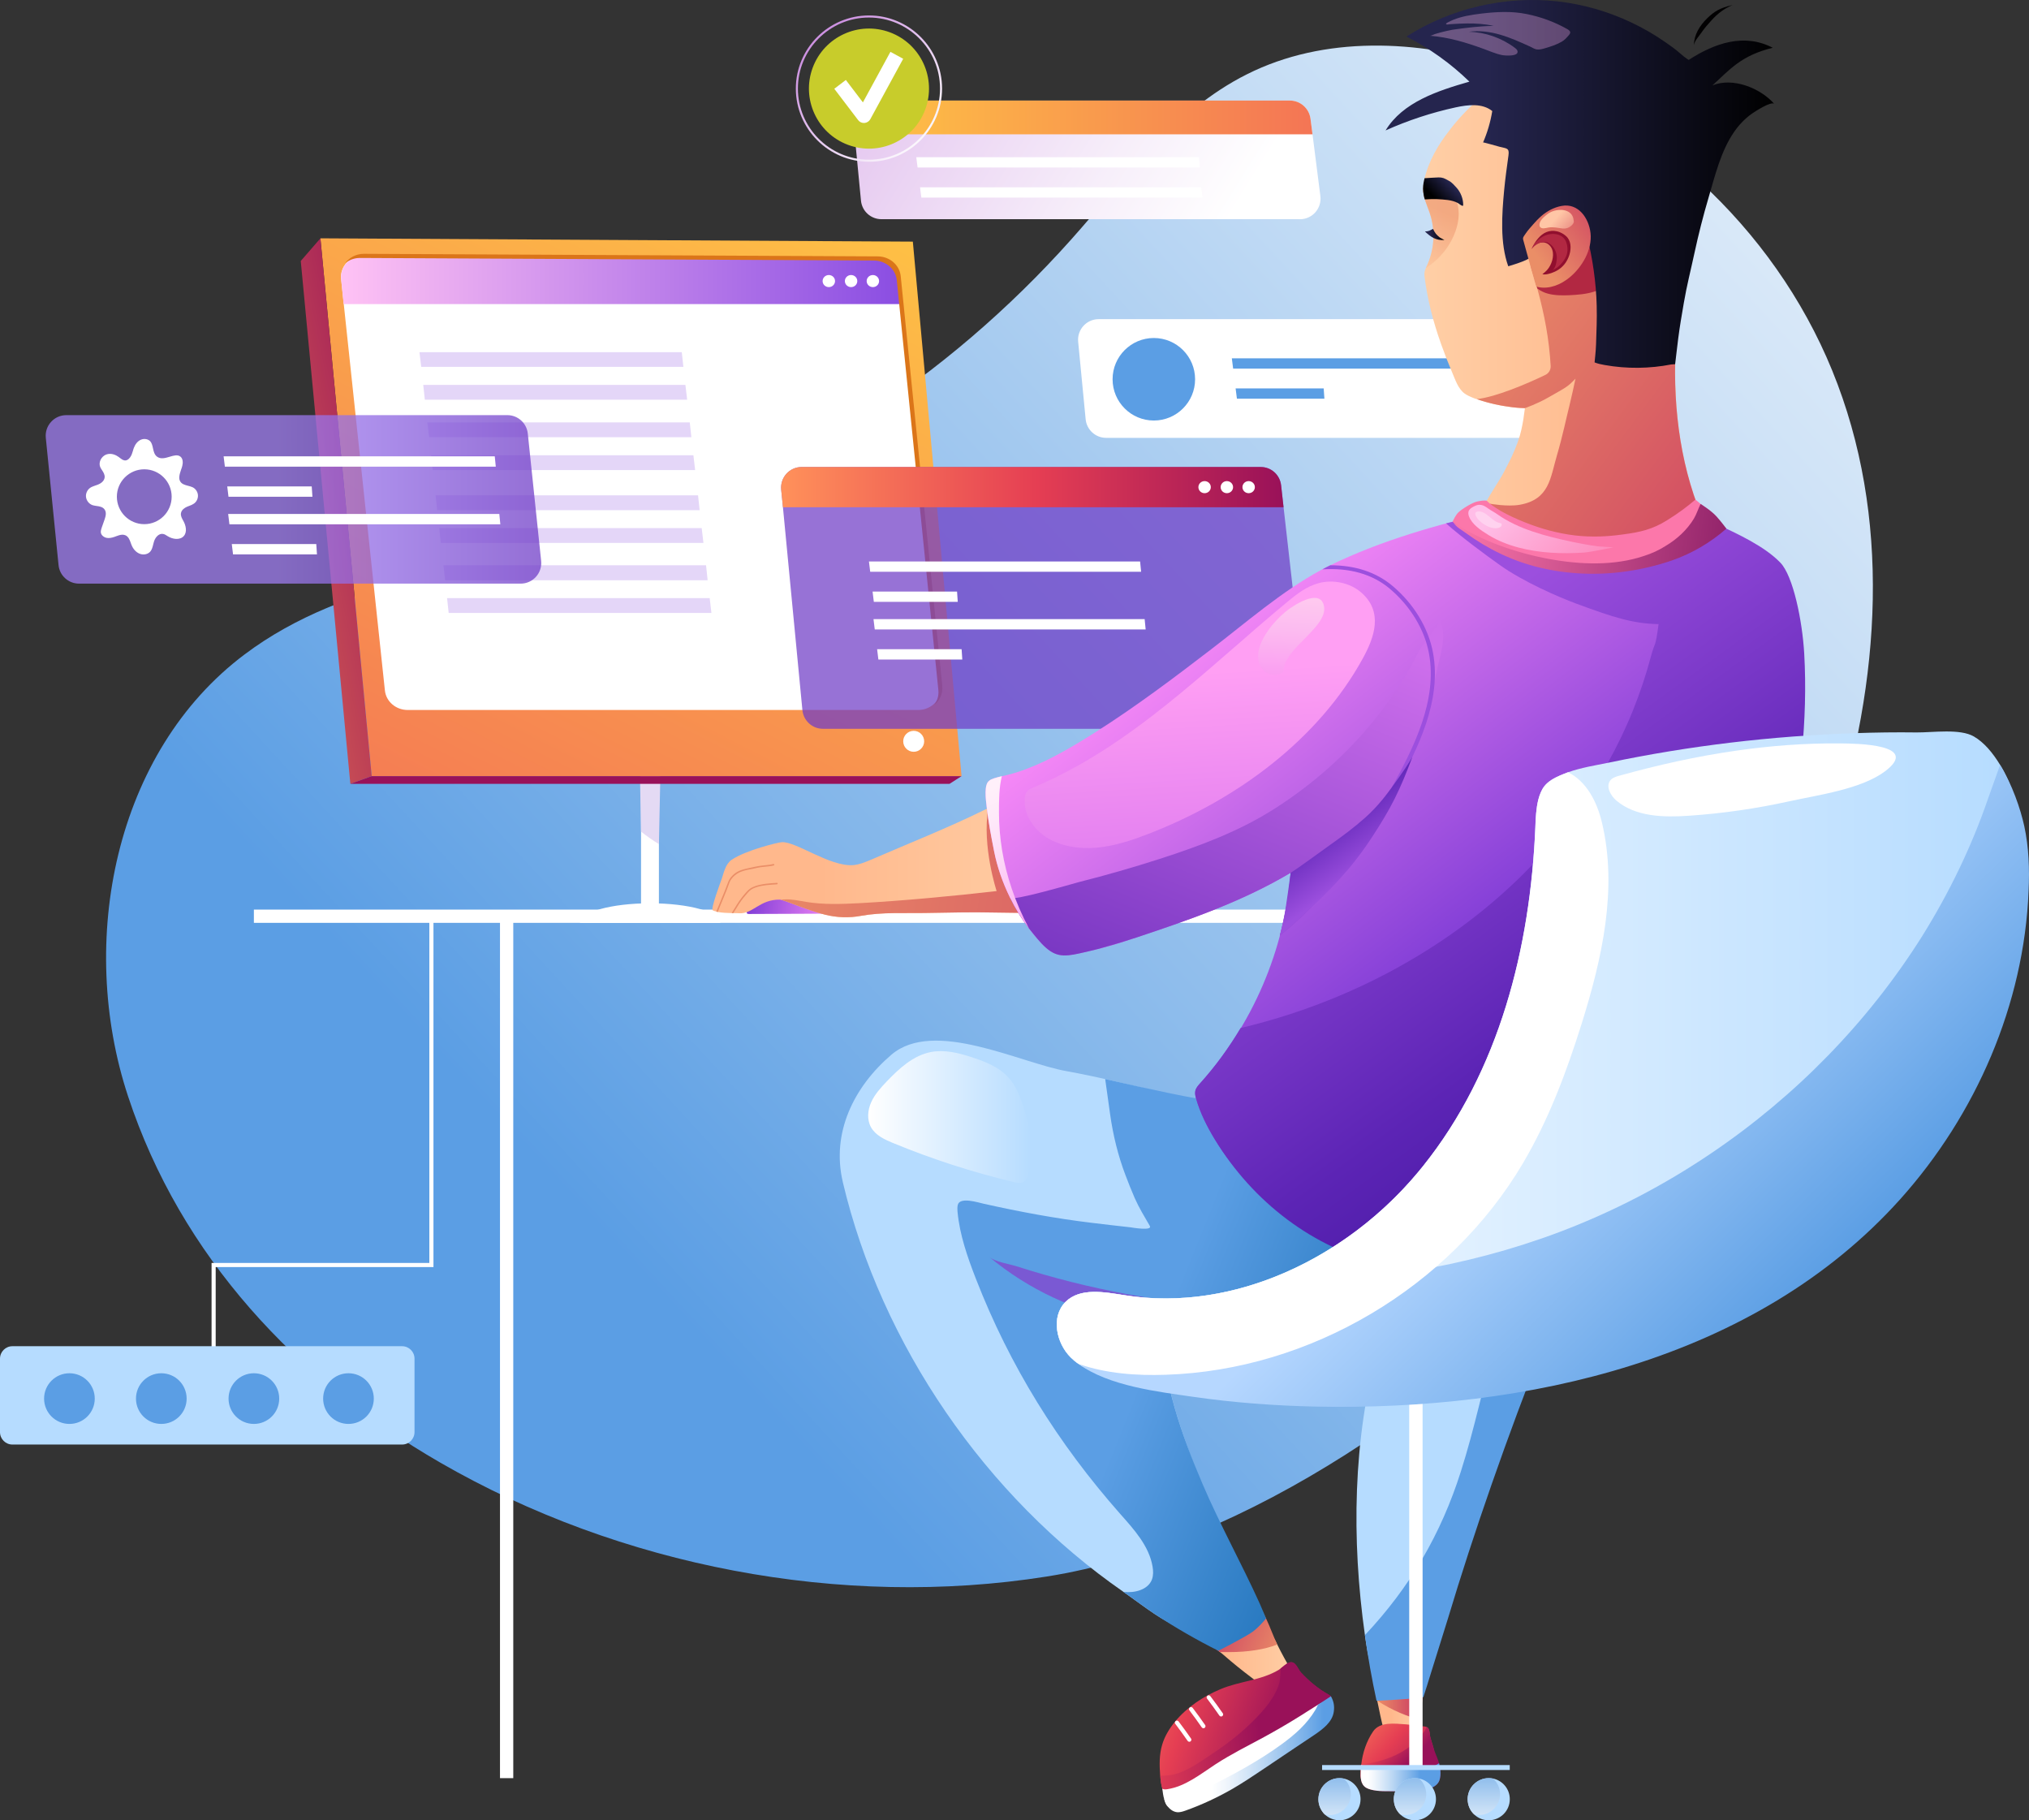 <?xml version="1.0" encoding="UTF-8"?>
<svg id="Illustration" xmlns="http://www.w3.org/2000/svg" xmlns:xlink="http://www.w3.org/1999/xlink" viewBox="0 0 1551.31 1391.42">
  <rect x="0" y="0" width="1551.31" height="1391.42" fill="#333333" stroke="none"/>
  <defs>
    <style>
      .cls-1 {
        fill: url(#_ÂÁ_Ï_ÌÌ_È_ËÂÌÚ_246-2);
      }

      .cls-2 {
        fill: url(#_ÂÁ_Ï_ÌÌ_È_ËÂÌÚ_246-3);
      }

      .cls-3 {
        fill: url(#_ÂÁ_Ï_ÌÌ_È_ËÂÌÚ_240-3);
      }

      .cls-4 {
        fill: url(#_ÂÁ_Ï_ÌÌ_È_ËÂÌÚ_240-2);
      }

      .cls-5 {
        fill: url(#_ÂÁ_Ï_ÌÌ_È_ËÂÌÚ_240-4);
      }

      .cls-6 {
        fill: url(#_ÂÁ_Ï_ÌÌ_È_ËÂÌÚ_254-2);
      }

      .cls-7 {
        fill: url(#_ÂÁ_Ï_ÌÌ_È_ËÂÌÚ_311-2);
      }

      .cls-8 {
        fill: url(#_ÂÁ_Ï_ÌÌ_È_ËÂÌÚ_235-2);
      }

      .cls-9 {
        fill: url(#linear-gradient);
      }

      .cls-10 {
        fill: url(#_ÂÁ_Ï_ÌÌ_È_ËÂÌÚ_41);
      }

      .cls-11 {
        fill: url(#_ÂÁ_Ï_ÌÌ_È_ËÂÌÚ_47);
      }

      .cls-12 {
        fill: url(#_ÂÁ_Ï_ÌÌ_È_ËÂÌÚ_49);
      }

      .cls-13 {
        fill: url(#_ÂÁ_Ï_ÌÌ_È_ËÂÌÚ_33);
      }

      .cls-14 {
        fill: url(#_ÂÁ_Ï_ÌÌ_È_ËÂÌÚ_98);
      }

      .cls-15 {
        fill: url(#_ÂÁ_Ï_ÌÌ_È_ËÂÌÚ_96);
      }

      .cls-16 {
        fill: url(#_ÂÁ_Ï_ÌÌ_È_ËÂÌÚ_66);
      }

      .cls-17 {
        fill: url(#_ÂÁ_Ï_ÌÌ_È_ËÂÌÚ_15);
      }

      .cls-18 {
        fill: url(#_ÂÁ_Ï_ÌÌ_È_ËÂÌÚ_17);
      }

      .cls-19 {
        fill: url(#_ÂÁ_Ï_ÌÌ_È_ËÂÌÚ_85);
      }

      .cls-20 {
        fill: #020102;
      }

      .cls-21 {
        fill: #e4daf4;
      }

      .cls-22 {
        fill: #e4d6f8;
      }

      .cls-23 {
        fill: #ea8e67;
      }

      .cls-24 {
        fill: #fff;
      }

      .cls-25 {
        fill: #ffd2ef;
      }

      .cls-26 {
        fill: #fc77aa;
      }

      .cls-27 {
        fill: #991159;
      }

      .cls-28 {
        fill: #910f2e;
      }

      .cls-29 {
        fill: #b6dcff;
      }

      .cls-30 {
        fill: #db7519;
      }

      .cls-31 {
        fill: #c8cc2b;
      }

      .cls-32 {
        fill: #b22842;
      }

      .cls-33 {
        fill: #9c4fde;
      }

      .cls-34 {
        fill: #5b9ee4;
      }

      .cls-35 {
        fill: #7a59d3;
      }

      .cls-36 {
        fill: url(#_ÂÁ_Ï_ÌÌ_È_ËÂÌÚ_41-2);
      }

      .cls-37 {
        fill: url(#_ÂÁ_Ï_ÌÌ_È_ËÂÌÚ_41-3);
      }

      .cls-38 {
        fill: url(#_ÂÁ_Ï_ÌÌ_È_ËÂÌÚ_17-2);
      }

      .cls-39 {
        fill: url(#_ÂÁ_Ï_ÌÌ_È_ËÂÌÚ_299);
        opacity: .74;
      }

      .cls-40 {
        fill: url(#linear-gradient-8);
      }

      .cls-41 {
        fill: url(#linear-gradient-9);
      }

      .cls-42 {
        fill: url(#linear-gradient-3);
      }

      .cls-43 {
        fill: url(#linear-gradient-4);
      }

      .cls-44 {
        fill: url(#linear-gradient-2);
      }

      .cls-45 {
        fill: url(#linear-gradient-6);
      }

      .cls-46 {
        fill: url(#linear-gradient-7);
      }

      .cls-47 {
        fill: url(#linear-gradient-5);
      }

      .cls-48 {
        opacity: .37;
      }

      .cls-49 {
        fill: url(#_ÂÁ_Ï_ÌÌ_È_ËÂÌÚ_63);
        opacity: .57;
      }

      .cls-50 {
        fill: url(#linear-gradient-10);
      }

      .cls-51 {
        fill: url(#linear-gradient-11);
      }

      .cls-52 {
        fill: url(#_ÂÁ_Ï_ÌÌ_È_ËÂÌÚ_344);
      }

      .cls-53 {
        fill: url(#_ÂÁ_Ï_ÌÌ_È_ËÂÌÚ_353);
      }

      .cls-54 {
        fill: url(#_ÂÁ_Ï_ÌÌ_È_ËÂÌÚ_350);
      }

      .cls-55 {
        fill: url(#_ÂÁ_Ï_ÌÌ_È_ËÂÌÚ_230);
      }

      .cls-56 {
        fill: url(#_ÂÁ_Ï_ÌÌ_È_ËÂÌÚ_235);
      }

      .cls-57 {
        fill: url(#_ÂÁ_Ï_ÌÌ_È_ËÂÌÚ_254);
      }

      .cls-58 {
        fill: url(#_ÂÁ_Ï_ÌÌ_È_ËÂÌÚ_240);
      }

      .cls-59 {
        fill: url(#_ÂÁ_Ï_ÌÌ_È_ËÂÌÚ_267);
      }

      .cls-60 {
        fill: url(#_ÂÁ_Ï_ÌÌ_È_ËÂÌÚ_243);
      }

      .cls-61 {
        fill: url(#_ÂÁ_Ï_ÌÌ_È_ËÂÌÚ_246);
      }

      .cls-62 {
        fill: url(#_ÂÁ_Ï_ÌÌ_È_ËÂÌÚ_129);
      }

      .cls-63 {
        fill: url(#_ÂÁ_Ï_ÌÌ_È_ËÂÌÚ_311);
      }

      .cls-64 {
        fill: url(#_ÂÁ_Ï_ÌÌ_È_ËÂÌÚ_174);
      }

      .cls-65 {
        fill: #6f3cc7;
        opacity: .72;
      }

      .cls-66 {
        fill: url(#_ÂÁ_Ï_ÌÌ_È_ËÂÌÚ_6);
      }
    </style>
    <linearGradient id="linear-gradient" x1="14.68" y1="1363.27" x2="1814.68" y2="-299.47" gradientUnits="userSpaceOnUse">
      <stop offset=".25" stop-color="#5b9ee4"/>
      <stop offset=".39" stop-color="#83b6ea"/>
      <stop offset=".64" stop-color="#c5ddf5"/>
      <stop offset=".82" stop-color="#eff5fc"/>
      <stop offset=".91" stop-color="#fff"/>
    </linearGradient>
    <linearGradient id="_ÂÁ_Ï_ÌÌ_È_ËÂÌÚ_17" data-name="¡ÂÁ˚ÏˇÌÌ˚È „‡‰ËÂÌÚ 17" x1="432.82" y1="111.88" x2="730.86" y2="698.15" gradientTransform="translate(1063.13) rotate(-180) scale(1 -1)" gradientUnits="userSpaceOnUse">
      <stop offset=".05" stop-color="#fec045"/>
      <stop offset="1" stop-color="#f47555"/>
    </linearGradient>
    <linearGradient id="_ÂÁ_Ï_ÌÌ_È_ËÂÌÚ_85" data-name="¡ÂÁ˚ÏˇÌÌ˚È „‡‰ËÂÌÚ 85" x1="373.52" y1="213.77" x2="802.4" y2="213.77" gradientTransform="translate(1063.13) rotate(-180) scale(1 -1)" gradientUnits="userSpaceOnUse">
      <stop offset="0" stop-color="#8a4de2"/>
      <stop offset="1" stop-color="#ffc2f4"/>
    </linearGradient>
    <linearGradient id="_ÂÁ_Ï_ÌÌ_È_ËÂÌÚ_174" data-name="¡ÂÁ˚ÏˇÌÌ˚È „‡‰ËÂÌÚ 174" x1="954.18" y1="420.3" x2="734.18" y2="376.1" gradientTransform="translate(1063.13) rotate(-180) scale(1 -1)" gradientUnits="userSpaceOnUse">
      <stop offset="0" stop-color="#f78d50"/>
      <stop offset="1" stop-color="#991159"/>
    </linearGradient>
    <linearGradient id="_ÂÁ_Ï_ÌÌ_È_ËÂÌÚ_299" data-name="¡ÂÁ˚ÏˇÌÌ˚È „‡‰ËÂÌÚ 299" x1="34.95" y1="381.73" x2="413.84" y2="381.73" gradientUnits="userSpaceOnUse">
      <stop offset=".47" stop-color="#a17ff4"/>
      <stop offset="1" stop-color="#6f3cc7"/>
    </linearGradient>
    <linearGradient id="_ÂÁ_Ï_ÌÌ_È_ËÂÌÚ_129" data-name="¡ÂÁ˚ÏˇÌÌ˚È „‡‰ËÂÌÚ 129" x1="431.92" y1="-126.82" x2="978.97" y2="215.34" gradientUnits="userSpaceOnUse">
      <stop offset=".11" stop-color="#cd92e1"/>
      <stop offset=".45" stop-color="#e4c5ef"/>
      <stop offset=".76" stop-color="#f7effa"/>
      <stop offset=".91" stop-color="#fff"/>
    </linearGradient>
    <linearGradient id="_ÂÁ_Ï_ÌÌ_È_ËÂÌÚ_17-2" data-name="¡ÂÁ˚ÏˇÌÌ˚È „‡‰ËÂÌÚ 17" x1="652.53" y1="89.77" x2="1003.49" y2="89.77" gradientTransform="matrix(1,0,0,1,0,0)" xlink:href="#_ÂÁ_Ï_ÌÌ_È_ËÂÌÚ_17"/>
    <linearGradient id="_ÂÁ_Ï_ÌÌ_È_ËÂÌÚ_98" data-name="¡ÂÁ˚ÏˇÌÌ˚È „‡‰ËÂÌÚ 98" x1="597.5" y1="-3.63" x2="722.5" y2="129.71" gradientUnits="userSpaceOnUse">
      <stop offset=".25" stop-color="#cd92e1"/>
      <stop offset=".53" stop-color="#e4c5ef"/>
      <stop offset=".78" stop-color="#f7effa"/>
      <stop offset=".91" stop-color="#fff"/>
    </linearGradient>
    <linearGradient id="_ÂÁ_Ï_ÌÌ_È_ËÂÌÚ_246" data-name="¡ÂÁ˚ÏˇÌÌ˚È „‡‰ËÂÌÚ 246" x1="597.19" y1="372.38" x2="981.38" y2="372.38" gradientUnits="userSpaceOnUse">
      <stop offset="0" stop-color="#ff915a"/>
      <stop offset=".51" stop-color="#e53e53"/>
      <stop offset="1" stop-color="#991159"/>
    </linearGradient>
    <linearGradient id="_ÂÁ_Ï_ÌÌ_È_ËÂÌÚ_240" data-name="¡ÂÁ˚ÏˇÌÌ˚È „‡‰ËÂÌÚ 240" x1="1088.07" y1="244.23" x2="1311.09" y2="244.23" gradientUnits="userSpaceOnUse">
      <stop offset="0" stop-color="#ffcfa6"/>
      <stop offset=".69" stop-color="#ffb88c"/>
    </linearGradient>
    <linearGradient id="_ÂÁ_Ï_ÌÌ_È_ËÂÌÚ_63" data-name="¡ÂÁ˚ÏˇÌÌ˚È „‡‰ËÂÌÚ 63" x1="1114.04" y1="131.47" x2="1078.09" y2="207.94" gradientUnits="userSpaceOnUse">
      <stop offset=".38" stop-color="#ea8e67"/>
      <stop offset=".77" stop-color="#f6b188"/>
      <stop offset="1" stop-color="#ffc99f"/>
    </linearGradient>
    <linearGradient id="_ÂÁ_Ï_ÌÌ_È_ËÂÌÚ_47" data-name="¡ÂÁ˚ÏˇÌÌ˚È „‡‰ËÂÌÚ 47" x1="1302.96" y1="384.59" x2="1102.73" y2="236.34" gradientUnits="userSpaceOnUse">
      <stop offset="0" stop-color="#d34f63"/>
      <stop offset=".99" stop-color="#ea8e67"/>
    </linearGradient>
    <linearGradient id="_ÂÁ_Ï_ÌÌ_È_ËÂÌÚ_41" data-name="¡ÂÁ˚ÏˇÌÌ˚È „‡‰ËÂÌÚ 41" x1="1059.36" y1="140.59" x2="1356.59" y2="140.59" gradientUnits="userSpaceOnUse">
      <stop offset=".26" stop-color="#25254e"/>
      <stop offset="1" stop-color="#000"/>
    </linearGradient>
    <linearGradient id="_ÂÁ_Ï_ÌÌ_È_ËÂÌÚ_240-2" data-name="¡ÂÁ˚ÏˇÌÌ˚È „‡‰ËÂÌÚ 240" x1="908.16" y1="1254.1" x2="987.01" y2="1254.1" gradientTransform="translate(1898.2) rotate(-180) scale(1 -1)" xlink:href="#_ÂÁ_Ï_ÌÌ_È_ËÂÌÚ_240"/>
    <linearGradient id="_ÂÁ_Ï_ÌÌ_È_ËÂÌÚ_235" data-name="¡ÂÁ˚ÏˇÌÌ˚È „‡‰ËÂÌÚ 235" x1="983.77" y1="1229.55" x2="913.18" y2="1257.98" gradientTransform="translate(1898.2) rotate(-180) scale(1 -1)" gradientUnits="userSpaceOnUse">
      <stop offset=".33" stop-color="#d34f63"/>
      <stop offset=".99" stop-color="#ea8e67"/>
    </linearGradient>
    <linearGradient id="_ÂÁ_Ï_ÌÌ_È_ËÂÌÚ_311" data-name="¡ÂÁ˚ÏˇÌÌ˚È „‡‰ËÂÌÚ 311" x1="1257.78" y1="693.19" x2="1384.99" y2="679.96" gradientTransform="translate(1898.2) rotate(-180) scale(1 -1)" gradientUnits="userSpaceOnUse">
      <stop offset="0" stop-color="#f789f7"/>
      <stop offset=".81" stop-color="#4517c6"/>
    </linearGradient>
    <linearGradient id="_ÂÁ_Ï_ÌÌ_È_ËÂÌÚ_240-3" data-name="¡ÂÁ˚ÏˇÌÌ˚È „‡‰ËÂÌÚ 240" x1="1088.75" y1="654.34" x2="1353.49" y2="654.34" gradientTransform="translate(1898.2) rotate(-180) scale(1 -1)" xlink:href="#_ÂÁ_Ï_ÌÌ_È_ËÂÌÚ_240"/>
    <linearGradient id="_ÂÁ_Ï_ÌÌ_È_ËÂÌÚ_15" data-name="¡ÂÁ˚ÏˇÌÌ˚È „‡‰ËÂÌÚ 15" x1="928.76" y1="695.69" x2="1334.06" y2="631.47" gradientTransform="translate(1898.2) rotate(-180) scale(1 -1)" gradientUnits="userSpaceOnUse">
      <stop offset=".08" stop-color="#d34f63"/>
      <stop offset=".99" stop-color="#ea8e67"/>
    </linearGradient>
    <linearGradient id="linear-gradient-2" x1="1177.43" y1="958.78" x2="830.93" y2="1098.35" gradientTransform="translate(1898.2) rotate(-180) scale(1 -1)" gradientUnits="userSpaceOnUse">
      <stop offset=".47" stop-color="#5b9ee4"/>
      <stop offset="1" stop-color="#1d71b8"/>
    </linearGradient>
    <linearGradient id="_ÂÁ_Ï_ÌÌ_È_ËÂÌÚ_246-2" data-name="¡ÂÁ˚ÏˇÌÌ˚È „‡‰ËÂÌÚ 246" x1="1068.26" y1="1287.63" x2="919.93" y2="1335.33" gradientTransform="translate(1898.2) rotate(-180) scale(1 -1)" xlink:href="#_ÂÁ_Ï_ÌÌ_È_ËÂÌÚ_246"/>
    <linearGradient id="_ÂÁ_Ï_ÌÌ_È_ËÂÌÚ_254" data-name="¡ÂÁ˚ÏˇÌÌ˚È „‡‰ËÂÌÚ 254" x1="1023.37" y1="1327.64" x2="828.27" y2="1314.9" gradientTransform="translate(1898.2) rotate(-180) scale(1 -1)" gradientUnits="userSpaceOnUse">
      <stop offset="0" stop-color="#e53e53"/>
      <stop offset=".45" stop-color="#991159"/>
    </linearGradient>
    <linearGradient id="linear-gradient-3" x1="853.7" y1="1340.98" x2="983.58" y2="1340.98" gradientTransform="translate(1898.2) rotate(-180) scale(1 -1)" xlink:href="#linear-gradient"/>
    <linearGradient id="_ÂÁ_Ï_ÌÌ_È_ËÂÌÚ_240-4" data-name="¡ÂÁ˚ÏˇÌÌ˚È „‡‰ËÂÌÚ 240" x1="809.19" y1="1297.48" x2="846.27" y2="1297.48" gradientTransform="translate(1898.2) rotate(-180) scale(1 -1)" xlink:href="#_ÂÁ_Ï_ÌÌ_È_ËÂÌÚ_240"/>
    <linearGradient id="_ÂÁ_Ï_ÌÌ_È_ËÂÌÚ_235-2" data-name="¡ÂÁ˚ÏˇÌÌ˚È „‡‰ËÂÌÚ 235" x1="809.19" y1="1291.87" x2="846.27" y2="1291.87" xlink:href="#_ÂÁ_Ï_ÌÌ_È_ËÂÌÚ_235"/>
    <linearGradient id="_ÂÁ_Ï_ÌÌ_È_ËÂÌÚ_246-3" data-name="¡ÂÁ˚ÏˇÌÌ˚È „‡‰ËÂÌÚ 246" x1="874.94" y1="1302.23" x2="801.45" y2="1367.82" gradientTransform="translate(1898.2) rotate(-180) scale(1 -1)" xlink:href="#_ÂÁ_Ï_ÌÌ_È_ËÂÌÚ_246"/>
    <linearGradient id="_ÂÁ_Ï_ÌÌ_È_ËÂÌÚ_254-2" data-name="¡ÂÁ˚ÏˇÌÌ˚È „‡‰ËÂÌÚ 254" x1="841.07" y1="1333.36" x2="801.65" y2="1370.81" xlink:href="#_ÂÁ_Ï_ÌÌ_È_ËÂÌÚ_254"/>
    <linearGradient id="linear-gradient-4" x1="908.6" y1="922.08" x2="547.82" y2="1598.55" gradientTransform="translate(1898.2) rotate(-180) scale(1 -1)" gradientUnits="userSpaceOnUse">
      <stop offset=".2" stop-color="#5b9ee4"/>
      <stop offset=".73" stop-color="#5b9ee4"/>
    </linearGradient>
    <linearGradient id="linear-gradient-5" x1="796.86" y1="1358.6" x2="857.93" y2="1358.6" gradientTransform="translate(1898.2) rotate(-180) scale(1 -1)" xlink:href="#linear-gradient"/>
    <linearGradient id="linear-gradient-6" x1="1110.03" y1="853.86" x2="1234.42" y2="853.86" gradientTransform="translate(1898.2) rotate(-180) scale(1 -1)" gradientUnits="userSpaceOnUse">
      <stop offset="0" stop-color="#b6dcff"/>
      <stop offset="1" stop-color="#fff"/>
    </linearGradient>
    <linearGradient id="_ÂÁ_Ï_ÌÌ_È_ËÂÌÚ_311-2" data-name="¡ÂÁ˚ÏˇÌÌ˚È „‡‰ËÂÌÚ 311" x1="945.33" y1="446.52" x2="582.5" y2="921.26" xlink:href="#_ÂÁ_Ï_ÌÌ_È_ËÂÌÚ_311"/>
    <linearGradient id="_ÂÁ_Ï_ÌÌ_È_ËÂÌÚ_344" data-name="¡ÂÁ˚ÏˇÌÌ˚È „‡‰ËÂÌÚ 344" x1="1064.48" y1="291.06" x2="625.22" y2="1368.08" gradientUnits="userSpaceOnUse">
      <stop offset=".16" stop-color="#ce6fec"/>
      <stop offset=".53" stop-color="#5c24b5"/>
      <stop offset=".91" stop-color="#2f0d8e"/>
    </linearGradient>
    <linearGradient id="_ÂÁ_Ï_ÌÌ_È_ËÂÌÚ_353" data-name="¡ÂÁ˚ÏˇÌÌ˚È „‡‰ËÂÌÚ 353" x1="988.45" y1="418.87" x2="972.47" y2="681.71" gradientTransform="translate(1898.2) rotate(-180) scale(1 -1)" gradientUnits="userSpaceOnUse">
      <stop offset=".36" stop-color="#ff9ff3"/>
      <stop offset="1" stop-color="#dd79f0"/>
    </linearGradient>
    <linearGradient id="_ÂÁ_Ï_ÌÌ_È_ËÂÌÚ_350" data-name="¡ÂÁ˚ÏˇÌÌ˚È „‡‰ËÂÌÚ 350" x1="1913.31" y1="443.56" x2="1887.82" y2="571.04" gradientTransform="translate(2953.42 463.39) rotate(-166.04) scale(1 -1)" gradientUnits="userSpaceOnUse">
      <stop offset="0" stop-color="#ffd2ef"/>
      <stop offset=".17" stop-color="#fecbef"/>
      <stop offset=".39" stop-color="#fcbaf0"/>
      <stop offset=".65" stop-color="#fa9ef1"/>
      <stop offset=".68" stop-color="#fa9af2"/>
      <stop offset=".79" stop-color="#ea8bef"/>
      <stop offset=".89" stop-color="#d87aec"/>
    </linearGradient>
    <linearGradient id="_ÂÁ_Ï_ÌÌ_È_ËÂÌÚ_66" data-name="¡ÂÁ˚ÏˇÌÌ˚È „‡‰ËÂÌÚ 66" x1="1164.64" y1="584.33" x2="1054.04" y2="759.16" gradientTransform="translate(1898.2) rotate(-180) scale(1 -1)" gradientUnits="userSpaceOnUse">
      <stop offset=".14" stop-color="#fff0fa"/>
      <stop offset=".24" stop-color="#fee9f9"/>
      <stop offset=".38" stop-color="#fdd8f7"/>
      <stop offset=".53" stop-color="#fcbcf5"/>
      <stop offset=".68" stop-color="#fa9af2"/>
      <stop offset=".79" stop-color="#ea8bef"/>
      <stop offset=".89" stop-color="#d87aec"/>
    </linearGradient>
    <linearGradient id="_ÂÁ_Ï_ÌÌ_È_ËÂÌÚ_96" data-name="¡ÂÁ˚ÏˇÌÌ˚È „‡‰ËÂÌÚ 96" x1="988.4" y1="436.33" x2="1416.62" y2="1023.43" gradientUnits="userSpaceOnUse">
      <stop offset=".15" stop-color="#9c4fde"/>
      <stop offset=".54" stop-color="#5c24b5"/>
      <stop offset=".91" stop-color="#2f0d8e"/>
    </linearGradient>
    <linearGradient id="_ÂÁ_Ï_ÌÌ_È_ËÂÌÚ_6" data-name="¡ÂÁ˚ÏˇÌÌ˚È „‡‰ËÂÌÚ 6" x1="1041.65" y1="664.15" x2="1006.92" y2="616.37" gradientUnits="userSpaceOnUse">
      <stop offset="0" stop-color="#9c4fde"/>
      <stop offset=".83" stop-color="#5c24b5"/>
      <stop offset=".91" stop-color="#2f0d8e"/>
    </linearGradient>
    <linearGradient id="_ÂÁ_Ï_ÌÌ_È_ËÂÌÚ_33" data-name="¡ÂÁ˚ÏˇÌÌ˚È „‡‰ËÂÌÚ 33" x1="640.96" y1="334.79" x2="848.19" y2="334.79" gradientTransform="translate(1997.29 173.36) rotate(-172.41) scale(1 -1)" gradientUnits="userSpaceOnUse">
      <stop offset="0" stop-color="#93246b"/>
      <stop offset="1" stop-color="#fc77aa"/>
    </linearGradient>
    <linearGradient id="_ÂÁ_Ï_ÌÌ_È_ËÂÌÚ_267" data-name="¡ÂÁ˚ÏˇÌÌ˚È „‡‰ËÂÌÚ 267" x1="1700.18" y1="168.42" x2="1574.71" y2="268.1" gradientTransform="translate(2620.87 286.47) rotate(-178.52) scale(.87 -.76)" gradientUnits="userSpaceOnUse">
      <stop offset=".11" stop-color="#ffbde7"/>
      <stop offset="1" stop-color="#fc77aa"/>
    </linearGradient>
    <linearGradient id="_ÂÁ_Ï_ÌÌ_È_ËÂÌÚ_49" data-name="¡ÂÁ˚ÏˇÌÌ˚È „‡‰ËÂÌÚ 49" x1="1229.69" y1="159.03" x2="1142.43" y2="222.76" gradientUnits="userSpaceOnUse">
      <stop offset=".11" stop-color="#d34f63"/>
      <stop offset=".61" stop-color="#ea8e67"/>
    </linearGradient>
    <linearGradient id="_ÂÁ_Ï_ÌÌ_È_ËÂÌÚ_243" data-name="¡ÂÁ˚ÏˇÌÌ˚È „‡‰ËÂÌÚ 243" x1="641.63" y1="231.17" x2="677.42" y2="196.36" gradientTransform="translate(1835.88 -88.89) rotate(175.85) scale(1 -1)" gradientUnits="userSpaceOnUse">
      <stop offset=".02" stop-color="#d65764"/>
      <stop offset=".63" stop-color="#ffc6a6"/>
    </linearGradient>
    <linearGradient id="_ÂÁ_Ï_ÌÌ_È_ËÂÌÚ_41-2" data-name="¡ÂÁ˚ÏˇÌÌ˚È „‡‰ËÂÌÚ 41" x1="1114.35" y1="136.79" x2="1097.84" y2="152.42" xlink:href="#_ÂÁ_Ï_ÌÌ_È_ËÂÌÚ_41"/>
    <linearGradient id="_ÂÁ_Ï_ÌÌ_È_ËÂÌÚ_230" data-name="¡ÂÁ˚ÏˇÌÌ˚È „‡‰ËÂÌÚ 230" x1="697.66" y1="25.81" x2="804.85" y2="25.81" gradientTransform="translate(1898.2) rotate(-180) scale(1 -1)" gradientUnits="userSpaceOnUse">
      <stop offset="0" stop-color="#d997d6"/>
      <stop offset="1" stop-color="#e8afdc"/>
    </linearGradient>
    <linearGradient id="_ÂÁ_Ï_ÌÌ_È_ËÂÌÚ_41-3" data-name="¡ÂÁ˚ÏˇÌÌ˚È „‡‰ËÂÌÚ 41" x1="1089.45" y1="179.23" x2="1104.34" y2="179.23" xlink:href="#_ÂÁ_Ï_ÌÌ_È_ËÂÌÚ_41"/>
    <linearGradient id="linear-gradient-7" x1="352.52" y1="812.98" x2="1090.21" y2="812.98" gradientTransform="translate(1898.2) rotate(-180) scale(1 -1)" gradientUnits="userSpaceOnUse">
      <stop offset=".02" stop-color="#b6dcff"/>
      <stop offset="1" stop-color="#fff"/>
    </linearGradient>
    <linearGradient id="linear-gradient-8" x1="228.41" y1="1312.81" x2="1119.92" y2="410.85" gradientTransform="translate(1898.2) rotate(-180) scale(1 -1)" gradientUnits="userSpaceOnUse">
      <stop offset=".34" stop-color="#5b9ee4"/>
      <stop offset=".55" stop-color="#b6d7ff"/>
    </linearGradient>
    <linearGradient id="linear-gradient-9" x1="1020.3" y1="1309.45" x2="1020.46" y2="1422.69" xlink:href="#linear-gradient"/>
    <linearGradient id="linear-gradient-10" x1="1077.97" y1="1309.37" x2="1078.13" y2="1422.61" xlink:href="#linear-gradient"/>
    <linearGradient id="linear-gradient-11" x1="1134.41" y1="1309.29" x2="1134.57" y2="1422.52" xlink:href="#linear-gradient"/>
  </defs>
  <path class="cls-9" d="m336.49,1117.96c68.73,39.66,145.42,67.65,224.55,82.63,79.13,14.98,160.7,16.94,239.19,4.53,77.04-12.17,155.97-47.08,228.45-93.14,72.48-46.06,138.51-103.27,189.74-160.06,75.27-83.44,143.6-194.95,181.75-313.42,38.15-118.47,46.13-243.9.71-355.19-22.41-54.91-57.55-104.35-101.23-144.49-43.68-40.14-95.91-70.99-152.49-88.7-31.68-9.91-65.36-15.68-98.52-15.25-33.16.43-65.79,7.06-95.38,21.96-27.65,13.84-50.91,33.83-72.4,56.14-21.49,22.31-41.23,46.94-61.82,70.05-47.44,53.12-102.13,100.06-162.17,138.45-60.04,38.39-125.41,68.22-194.21,87.12-47.07,12.9-96.48,21.14-143.87,33.49-47.39,12.35-92.75,28.8-131.72,58.12-49.73,37.28-81.78,92.17-96.52,152.53-14.74,60.36-12.16,126.18,7.36,185.3,20.22,61.24,52.44,115.4,93.32,162.16,40.88,46.76,90.41,86.12,145.27,117.77Z"/>
  <g>
    <polygon class="cls-24" points="1256.94 705.43 725.52 705.43 194.11 705.43 194.11 700.37 194.11 695.3 725.52 695.3 1256.94 695.3 1256.94 700.37 1256.94 705.43"/>
    <polygon class="cls-24" points="392.43 1359.22 387.35 1359.22 382.28 1359.22 382.28 1029.55 382.28 699.89 387.35 699.89 392.43 699.89 392.43 1029.55 392.43 1359.22"/>
    <polygon class="cls-24" points="164.91 1069.09 163.34 1069.09 161.76 1069.09 161.76 1017.25 161.76 965.4 245.01 965.4 328.26 965.4 328.26 833.12 328.26 700.84 329.83 700.84 331.41 700.84 331.41 834.7 331.41 968.55 248.16 968.55 164.91 968.55 164.91 1018.82 164.91 1069.09"/>
    <g>
      <path class="cls-29" d="m9.49,1029.05h297.94c2.62,0,4.99,1.06,6.71,2.78s2.78,4.09,2.78,6.71v56.18c0,2.62-1.06,4.99-2.78,6.71-1.72,1.72-4.09,2.78-6.71,2.78H9.49c-2.62,0-4.99-1.06-6.71-2.78-1.72-1.72-2.78-4.09-2.78-6.71v-56.18c0-2.62,1.06-4.99,2.78-6.71,1.72-1.72,4.09-2.78,6.71-2.78Z"/>
      <g>
        <path class="cls-34" d="m247.06,1069.09c0,5.35,2.17,10.19,5.67,13.7,3.51,3.51,8.35,5.67,13.7,5.67s10.19-2.17,13.7-5.67,5.67-8.35,5.67-13.7-2.17-10.19-5.67-13.7c-3.51-3.51-8.35-5.67-13.7-5.67s-10.19,2.17-13.7,5.67c-3.51,3.51-5.67,8.35-5.67,13.7Z"/>
        <path class="cls-34" d="m174.74,1069.09c0,5.35,2.17,10.19,5.67,13.7,3.51,3.51,8.35,5.67,13.7,5.67s10.19-2.17,13.7-5.67c3.51-3.51,5.67-8.35,5.67-13.7s-2.17-10.19-5.67-13.7c-3.51-3.51-8.35-5.67-13.7-5.67s-10.19,2.17-13.7,5.67c-3.51,3.51-5.67,8.35-5.67,13.7Z"/>
        <path class="cls-34" d="m103.96,1069.09c0,5.35,2.17,10.19,5.67,13.7,3.51,3.51,8.35,5.67,13.7,5.67s10.19-2.17,13.7-5.67c3.51-3.51,5.67-8.35,5.67-13.7s-2.17-10.19-5.67-13.7-8.35-5.67-13.7-5.67-10.19,2.17-13.7,5.67-5.67,8.35-5.67,13.7Z"/>
        <path class="cls-34" d="m33.71,1069.09c0,5.35,2.17,10.19,5.67,13.7,3.51,3.51,8.35,5.67,13.7,5.67s10.19-2.17,13.7-5.67c3.51-3.51,5.67-8.35,5.67-13.7s-2.17-10.19-5.67-13.7c-3.51-3.51-8.35-5.67-13.7-5.67s-10.19,2.17-13.7,5.67c-3.51,3.51-5.67,8.35-5.67,13.7Z"/>
      </g>
    </g>
  </g>
  <g>
    <polygon class="cls-24" points="490.12 593.33 490.12 645.55 490.12 697.78 496.95 697.78 503.78 697.78 503.78 645.55 503.78 593.33 496.95 593.33 490.12 593.33"/>
    <polygon class="cls-18" points="697.93 184.7 716.55 389 735.18 593.29 509.69 593.29 284.2 593.29 264.59 387.73 244.98 182.17 471.45 183.44 697.93 184.7"/>
    <path class="cls-24" d="m260.84,213.43l.94,9,.94,9,15.78,148.17,15.78,148.17c.44,4.26,2.56,8,5.68,10.67,3.12,2.67,7.26,4.28,11.76,4.28h390.22c5.17,0,9.78-2.11,12.97-5.44,3.19-3.33,4.97-7.88,4.47-12.78l-14.89-146.53-14.89-146.53-1-9.85-1-9.85c-.5-4.11-2.58-7.71-5.64-10.32-3.06-2.61-7.08-4.21-11.47-4.32l-196.17-1-196.17-1c-5.17,0-9.78,2.13-12.96,5.49-3.18,3.36-4.93,7.94-4.37,12.83Z"/>
    <path class="cls-19" d="m260.84,213.93l.94,9.25.94,9.25h426.89l-1-10.11-1-10.11c-.5-4.22-2.58-7.92-5.64-10.6-3.06-2.68-7.08-4.33-11.47-4.44l-196.17-1.03-196.17-1.03c-5.17,0-9.78,2.19-12.96,5.64-3.18,3.45-4.93,8.15-4.37,13.18Z"/>
    <polygon class="cls-64" points="284.2 593.29 276.03 596.23 267.86 599.17 248.91 399.34 229.95 199.5 237.47 190.84 244.98 182.17 264.59 387.73 284.2 593.29"/>
    <path class="cls-30" d="m263.95,201.19c1.5-1.25,3.23-2.25,5.12-2.94,1.89-.69,3.95-1.07,6.13-1.07l196.63.98,196.63.98c4.4.11,8.44,1.71,11.5,4.31,3.06,2.6,5.15,6.21,5.65,10.34l1,9.87,1,9.87,14.92,147.03,14.92,147.03c.22,2.12,0,4.18-.58,6.1-.58,1.93-1.53,3.72-2.76,5.29,2.17-1.68,3.9-3.85,5.01-6.33,1.11-2.48,1.61-5.28,1.34-8.21l-14.92-146.98-14.92-146.98-1-9.87-1-9.87c-.5-4.12-2.59-7.76-5.65-10.39-3.06-2.63-7.1-4.26-11.5-4.37l-196.63-.98-196.63-.98c-2.95,0-5.74.71-8.17,1.95-2.44,1.25-4.52,3.04-6.08,5.21Z"/>
    <path class="cls-24" d="m690.57,566.66c0-2.21.9-4.22,2.35-5.66,1.45-1.45,3.45-2.35,5.66-2.35s4.22.9,5.66,2.35c1.45,1.45,2.35,3.45,2.35,5.66s-.9,4.21-2.35,5.66c-1.45,1.45-3.45,2.35-5.66,2.35s-4.22-.9-5.66-2.35c-1.45-1.45-2.35-3.45-2.35-5.66Z"/>
    <g>
      <path class="cls-24" d="m638.44,214.85c0,1.28-.53,2.43-1.39,3.27-.86.84-2.05,1.35-3.36,1.35s-2.5-.52-3.36-1.35c-.86-.84-1.39-1.99-1.39-3.27s.53-2.43,1.39-3.27c.86-.84,2.05-1.35,3.36-1.35s2.5.52,3.36,1.35c.86.84,1.39,1.99,1.39,3.27Z"/>
      <path class="cls-24" d="m655.46,214.85c0,1.28-.53,2.43-1.39,3.27-.86.84-2.05,1.35-3.36,1.35s-2.5-.52-3.36-1.35c-.86-.84-1.39-1.99-1.39-3.27s.53-2.43,1.39-3.27c.86-.84,2.05-1.35,3.36-1.35s2.5.52,3.36,1.35c.86.84,1.39,1.99,1.39,3.27Z"/>
      <path class="cls-24" d="m672.12,214.85c0,1.28-.53,2.43-1.39,3.27-.86.84-2.05,1.35-3.36,1.35s-2.5-.52-3.36-1.35c-.86-.84-1.39-1.99-1.39-3.27s.53-2.43,1.39-3.27c.86-.84,2.05-1.35,3.36-1.35s2.5.52,3.36,1.35c.86.84,1.39,1.99,1.39,3.27Z"/>
    </g>
    <g>
      <polygon class="cls-22" points="522.49 280.44 422.27 280.44 322.04 280.44 321.38 274.82 320.71 269.21 420.99 269.21 521.27 269.21 521.88 274.82 522.49 280.44"/>
      <polygon class="cls-22" points="525.38 305.55 425.1 305.55 324.82 305.55 324.21 299.88 323.6 294.21 423.82 294.21 524.04 294.21 524.71 299.88 525.38 305.55"/>
      <polygon class="cls-22" points="528.6 334.21 428.32 334.21 328.04 334.21 327.38 328.55 326.71 322.88 427.04 322.88 527.38 322.88 527.99 328.55 528.6 334.21"/>
      <polygon class="cls-22" points="531.49 359.32 431.15 359.32 330.82 359.32 330.21 353.66 329.6 347.99 429.88 347.99 530.15 347.99 530.82 353.66 531.49 359.32"/>
      <polygon class="cls-22" points="534.93 389.99 434.6 389.99 334.27 389.99 333.65 384.32 333.04 378.66 433.38 378.66 533.71 378.66 534.32 384.32 534.93 389.99"/>
      <polygon class="cls-22" points="537.82 414.99 437.43 414.99 337.04 414.99 336.43 409.32 335.82 403.66 436.16 403.66 536.49 403.66 537.16 409.32 537.82 414.99"/>
      <polygon class="cls-22" points="541.04 443.55 440.65 443.55 340.27 443.55 339.65 437.82 339.04 432.1 439.43 432.1 539.82 432.1 540.43 437.82 541.04 443.55"/>
      <polygon class="cls-22" points="543.93 468.55 443.49 468.55 343.04 468.55 342.43 462.88 341.82 457.21 442.21 457.21 542.6 457.21 543.27 462.88 543.93 468.55"/>
    </g>
    <path class="cls-21" d="m489.31,593.33l.4,21.17.41,21.17c2.17,1.72,4.39,3.39,6.67,4.99,2.28,1.6,4.61,3.12,7,4.57l.54-25.94.54-25.94h-15.56Z"/>
    <polygon class="cls-27" points="735.18 593.29 509.69 593.29 284.2 593.29 276.03 596.23 267.86 599.17 496.92 599.17 725.98 599.17 730.58 596.23 735.18 593.29"/>
    <path class="cls-24" d="m550.75,705.48h-107.33c0-4.17,6-7.92,15.71-10.62,9.71-2.71,23.12-4.38,37.96-4.38s28.25,1.67,37.96,4.38c9.71,2.71,15.71,6.46,15.71,10.62Z"/>
  </g>
  <g>
    <path class="cls-65" d="m983.04,557.1h-353.89c-4.06,0-7.78-1.56-10.58-4.12-2.81-2.57-4.69-6.15-5.08-10.21l-7.44-77.5-7.44-77.5v-.11l-.67-6.67-.67-6.67c-.44-4.67,1.14-9,4-12.17,2.86-3.17,7-5.17,11.67-5.17h351c4,0,7.67,1.5,10.44,4s4.67,6,5.11,10l.94,8.39.94,8.39,8.61,75.89,8.61,75.89c.56,4.67-1,9.06-3.86,12.28s-7.03,5.28-11.69,5.28Z"/>
    <path class="cls-39" d="m50.7,317.33h337.18c4.03,0,7.74,1.52,10.54,4.05,2.8,2.52,4.7,6.05,5.12,10.06l5.1,48.65,5.1,48.65c.49,4.65-1.09,9-3.96,12.18-2.87,3.19-7.03,5.21-11.7,5.21H60.43c-4.05,0-7.76-1.53-10.57-4.07-2.81-2.54-4.7-6.08-5.1-10.11l-4.87-48.65-4.87-48.65c-.46-4.64,1.12-8.96,3.99-12.13s7.02-5.18,11.68-5.18Z"/>
    <path class="cls-24" d="m147.18,372.43c-.49-.23-1.03-.43-1.6-.6-.57-.17-1.16-.33-1.76-.48-1.27-.34-2.56-.67-3.67-1.23-1.11-.56-2.04-1.35-2.59-2.59-.21-.41-.35-.88-.43-1.4-.08-.52-.09-1.09-.04-1.71.08-.93.27-1.85.52-2.75.25-.9.54-1.78.83-2.63.18-.47.35-.94.5-1.43.16-.48.3-.98.43-1.47.31-1.19.45-2.57.27-3.85-.18-1.28-.69-2.46-1.67-3.23-1.09-.88-2.38-1.09-3.79-.96-1.41.13-2.94.59-4.49,1.06-1.68.49-3.38,1-5,1.12-1.62.12-3.17-.14-4.57-1.17-1.03-.75-1.69-1.76-2.16-2.88-.47-1.13-.74-2.37-1-3.58-.21-.96-.41-1.9-.71-2.77-.29-.87-.67-1.67-1.21-2.35-.8-.96-1.99-1.59-3.3-1.84-1.31-.25-2.75-.12-4.04.45-1.16.49-2.22,1.31-3.13,2.36-.9,1.05-1.65,2.35-2.2,3.79-.16.36-.28.74-.4,1.12-.12.38-.22.77-.32,1.16-.26.88-.53,1.77-.88,2.64-.35.87-.78,1.71-1.35,2.48-.67.88-1.36,1.5-2.06,1.87-.7.37-1.43.49-2.18.36-.65-.1-1.27-.37-1.87-.73-.6-.36-1.18-.8-1.75-1.24-.13-.1-.27-.22-.42-.34-.15-.12-.3-.23-.46-.34-.91-.65-2.26-1.46-3.89-1.94-1.63-.48-3.53-.62-5.52.08-.93.34-1.82.9-2.59,1.64-.77.73-1.42,1.62-1.86,2.61-.39.88-.61,1.77-.65,2.64-.05.87.08,1.73.39,2.53.18.47.41.92.67,1.36.26.44.54.87.83,1.28.52.8,1.05,1.63,1.43,2.52.38.89.61,1.83.54,2.86-.15,1.6-1.03,2.83-2.05,3.73-1.02.9-2.17,1.47-2.86,1.75-.36.16-.74.3-1.12.43-.38.14-.77.26-1.16.39-.7.26-1.4.5-2.06.78-.67.28-1.3.59-1.87.98-1.14.8-2.03,1.94-2.58,3.22-.55,1.28-.76,2.7-.52,4.07.21,1.37.83,2.66,1.73,3.72.9,1.05,2.08,1.87,3.39,2.28.44.13.92.23,1.42.32.5.09,1.02.17,1.53.25,1.14.15,2.3.32,3.36.7,1.05.38,2,.96,2.7,1.94.8,1.11,1.03,2.38.95,3.7-.08,1.33-.49,2.71-.95,4.05l-1.09,3.1-1.09,3.1c-.18.57-.37,1.16-.51,1.76-.14.6-.21,1.21-.16,1.8.1,1.09.67,2.02,1.46,2.73s1.8,1.22,2.78,1.45c.93.21,1.93.23,3.03.08,1.1-.15,2.3-.47,3.65-.96l.31-.13.31-.13c.8-.28,1.63-.59,2.47-.83.84-.24,1.69-.41,2.55-.41.39,0,.79.04,1.19.12.4.08.8.21,1.19.39,1.14.54,1.94,1.45,2.55,2.5.61,1.05,1.04,2.24,1.43,3.35.08.26.17.5.26.74.09.23.18.45.26.66.62,1.6,1.49,3.01,2.53,4.16,1.04,1.14,2.26,2.02,3.58,2.57,1.47.62,3.08.76,4.54.48,1.47-.28,2.8-1,3.73-2.08.62-.72,1.05-1.56,1.38-2.48.34-.91.58-1.89.84-2.9.1-.41.21-.83.32-1.24.11-.41.23-.83.36-1.24.52-1.6,1.46-3.15,2.67-4.23,1.21-1.07,2.68-1.67,4.26-1.36.57.1,1.09.31,1.57.56.48.25.94.55,1.38.83l.21.13.21.13c1.89,1.22,4.24,2.03,6.49,2.13,2.25.1,4.4-.5,5.87-2.13,1.4-1.55,1.81-3.58,1.64-5.64-.17-2.06-.92-4.16-1.85-5.84l-.16-.28-.15-.28c-.44-.8-.92-1.66-1.25-2.56-.33-.9-.51-1.86-.36-2.87.21-1.34.94-2.39,1.81-3.19.87-.79,1.86-1.34,2.59-1.67.34-.15.67-.3,1.02-.43.34-.14.69-.27,1.05-.4.62-.23,1.22-.46,1.78-.73.57-.27,1.11-.56,1.63-.92,1.06-.72,1.89-1.73,2.43-2.88.54-1.14.78-2.42.68-3.69-.1-1.27-.56-2.5-1.27-3.54-.72-1.05-1.7-1.91-2.86-2.46Zm-36.88,28.24c-5.77,0-11-2.35-14.8-6.15-3.8-3.8-6.15-9.05-6.15-14.84s2.35-11,6.15-14.8c3.79-3.79,9.03-6.15,14.8-6.15s11.03,2.35,14.82,6.15c3.79,3.8,6.13,9.03,6.13,14.8s-2.34,11.04-6.13,14.84c-3.79,3.8-9.03,6.15-14.82,6.15Z"/>
    <path class="cls-24" d="m840.01,243.96h318.04c3.96,0,7.61,1.47,10.4,3.92,2.79,2.45,4.71,5.89,5.22,9.82l3.81,29.62,3.81,29.62c.6,4.71-.93,9.15-3.8,12.41-2.87,3.26-7.08,5.35-11.82,5.35h-319.94c-4.06,0-7.78-1.54-10.59-4.09-2.81-2.55-4.7-6.11-5.09-10.15l-2.86-29.62-2.86-29.62c-.45-4.63,1.15-8.94,4.02-12.1,2.87-3.16,7.01-5.16,11.66-5.16Z"/>
    <path class="cls-34" d="m913.73,289.91c0,8.71-3.53,16.59-9.24,22.3-5.71,5.71-13.59,9.24-22.3,9.24s-16.59-3.53-22.3-9.24c-5.71-5.71-9.24-13.59-9.24-22.3s3.53-16.59,9.24-22.3c5.71-5.71,13.59-9.24,22.3-9.24s16.59,3.53,22.3,9.24c5.71,5.71,9.24,13.59,9.24,22.3Z"/>
    <g>
      <polygon class="cls-34" points="1159.6 281.77 1051.21 281.77 942.82 281.77 942.32 277.82 941.82 273.88 1049.88 273.88 1157.93 273.88 1158.77 277.82 1159.6 281.77"/>
      <polygon class="cls-34" points="1012.6 304.77 979.16 304.77 945.71 304.77 945.21 300.82 944.71 296.88 978.38 296.88 1012.04 296.88 1012.32 300.82 1012.6 304.77"/>
    </g>
    <path class="cls-62" d="m993.93,167.55h-320c-4.05,0-7.78-1.53-10.58-4.07-2.81-2.54-4.69-6.1-5.08-10.15l-2.44-25.33-2.44-25.33-.39-4.28-.39-4.28c-.44-4.61,1.14-8.92,4-12.07,2.86-3.15,7-5.15,11.67-5.15h318c3.94,0,7.58,1.47,10.38,3.92,2.79,2.44,4.74,5.86,5.29,9.75l.78,6.06.78,6.06,3,23.56,3,23.56c.61,4.72-.92,9.17-3.78,12.43-2.86,3.26-7.06,5.35-11.78,5.35Z"/>
    <path class="cls-38" d="m1003.49,102.66h-350.11l-.39-4.28-.39-4.28c-.44-4.61,1.14-8.92,4-12.07,2.86-3.15,7-5.15,11.67-5.15h318c3.94,0,7.58,1.47,10.38,3.92,2.79,2.44,4.74,5.86,5.29,9.75l.78,6.06.78,6.06Z"/>
    <g>
      <path class="cls-31" d="m707.42,83.68c-4.41,11.88-13.21,20.86-23.89,25.75-10.67,4.9-23.22,5.73-35.1,1.32-11.88-4.41-20.86-13.21-25.75-23.89-4.9-10.68-5.73-23.22-1.32-35.1,4.41-11.88,13.21-20.85,23.89-25.75,10.68-4.9,23.22-5.73,35.1-1.32,11.88,4.41,20.85,13.21,25.75,23.89,4.9,10.67,5.73,23.22,1.32,35.1Z"/>
      <path class="cls-24" d="m660.53,94.01c-.86,0-1.7-.2-2.46-.57s-1.43-.92-1.96-1.62l-9.12-11.98-9.12-11.98,4.42-3.37,4.42-3.37,6.52,8.57,6.52,8.57,10.52-19.32,10.52-19.32,4.88,2.66,4.88,2.66-12.57,23.08-12.57,23.09c-.45.82-1.09,1.51-1.86,2-.77.5-1.66.81-2.59.88-.07,0-.14,0-.21.01-.07,0-.14,0-.21,0Z"/>
      <path class="cls-14" d="m664.38,123.63c-15.41,0-29.39-6.27-39.51-16.4-10.12-10.12-16.39-24.1-16.39-39.52s6.27-29.39,16.39-39.51c10.12-10.12,24.1-16.39,39.51-16.39s29.39,6.27,39.51,16.39c10.12,10.12,16.39,24.1,16.39,39.51s-6.27,29.39-16.39,39.52c-10.12,10.13-24.1,16.4-39.51,16.4Zm0-110.23c-14.98,0-28.56,6.09-38.4,15.93-9.84,9.83-15.93,23.41-15.93,38.39s6.09,28.56,15.93,38.4c9.84,9.84,23.42,15.93,38.4,15.93s28.56-6.09,38.4-15.93c9.84-9.84,15.93-23.42,15.93-38.4s-6.09-28.56-15.93-38.39c-9.84-9.84-23.42-15.93-38.4-15.93Z"/>
    </g>
    <g>
      <polygon class="cls-24" points="382.54 400.78 278.97 400.78 175.41 400.78 174.93 396.83 174.45 392.89 278.1 392.89 381.76 392.89 382.15 396.83 382.54 400.78"/>
      <polygon class="cls-24" points="242.34 423.78 210.26 423.78 178.18 423.78 177.7 419.83 177.22 415.89 209.52 415.89 241.81 415.89 242.08 419.83 242.34 423.78"/>
    </g>
    <g>
      <polygon class="cls-24" points="379.06 356.7 275.49 356.7 171.93 356.7 171.45 352.75 170.97 348.81 274.63 348.81 378.28 348.81 378.67 352.75 379.06 356.7"/>
      <polygon class="cls-24" points="238.87 379.7 206.78 379.7 174.7 379.7 174.22 375.75 173.74 371.81 206.04 371.81 238.33 371.81 238.6 375.75 238.87 379.7"/>
    </g>
    <g>
      <polygon class="cls-24" points="875.94 481.15 772.37 481.15 668.81 481.15 668.33 477.2 667.85 473.26 771.5 473.26 875.16 473.26 875.55 477.2 875.94 481.15"/>
      <polygon class="cls-24" points="735.74 504.15 703.66 504.15 671.58 504.15 671.1 500.2 670.62 496.26 702.92 496.26 735.21 496.26 735.48 500.2 735.74 504.15"/>
    </g>
    <g>
      <polygon class="cls-24" points="872.46 437.07 768.9 437.07 665.33 437.07 664.85 433.13 664.37 429.18 768.03 429.18 871.68 429.18 872.07 433.13 872.46 437.07"/>
      <polygon class="cls-24" points="732.27 460.07 700.18 460.07 668.1 460.07 667.62 456.13 667.14 452.18 699.44 452.18 731.73 452.18 732 456.13 732.27 460.07"/>
    </g>
    <path class="cls-61" d="m598.6,387.77v-.11l-.67-6.67-.67-6.67c-.44-4.67,1.14-9,4-12.17,2.86-3.17,7-5.17,11.67-5.17h351c4,0,7.67,1.5,10.44,4s4.67,6,5.11,10l.94,8.39.94,8.39h-382.78Z"/>
    <g>
      <path class="cls-24" d="m925.75,372.38c0,1.28-.53,2.43-1.39,3.27-.86.84-2.05,1.35-3.36,1.35s-2.5-.52-3.36-1.35c-.86-.84-1.39-1.99-1.39-3.27s.53-2.43,1.39-3.27c.86-.84,2.05-1.35,3.36-1.35s2.5.52,3.36,1.35c.86.84,1.39,1.99,1.39,3.27Z"/>
      <path class="cls-24" d="m942.77,372.38c0,1.28-.53,2.43-1.39,3.27-.86.84-2.05,1.35-3.36,1.35s-2.5-.52-3.36-1.35c-.86-.84-1.39-1.99-1.39-3.27s.53-2.43,1.39-3.27c.86-.84,2.05-1.35,3.36-1.35s2.5.52,3.36,1.35c.86.84,1.39,1.99,1.39,3.27Z"/>
      <path class="cls-24" d="m959.43,372.38c0,1.28-.53,2.43-1.39,3.27-.86.84-2.05,1.35-3.36,1.35s-2.5-.52-3.36-1.35c-.86-.84-1.39-1.99-1.39-3.27s.53-2.43,1.39-3.27c.86-.84,2.05-1.35,3.36-1.35s2.5.52,3.36,1.35c.86.84,1.39,1.99,1.39,3.27Z"/>
    </g>
    <g>
      <polygon class="cls-24" points="917.42 128.05 809.49 128.05 701.56 128.05 701.06 124.1 700.56 120.16 808.61 120.16 916.67 120.16 917.05 124.1 917.42 128.05"/>
      <polygon class="cls-24" points="919.39 151.05 811.92 151.05 704.44 151.05 703.94 147.1 703.45 143.16 810.96 143.16 918.47 143.16 918.93 147.1 919.39 151.05"/>
    </g>
  </g>
  <g>
    <path class="cls-58" d="m1282.15,250.55c-1.94,22.89-2.03,46.06.38,68.89,2.4,22.83,7.29,45.33,15.29,66.89.39,1.06.78,2.22.9,3.38.12,1.15-.01,2.29-.68,3.29-.33.44-.78.81-1.28,1.12-.5.32-1.06.6-1.61.88-10.61,5.06-21.5,9.56-32.6,13.46-11.1,3.9-22.4,7.21-33.85,9.88-8.89,2.06-17.97,3.72-27.07,4.46-9.1.74-18.21.54-27.15-1.13-3.89-.72-7.83-1.69-11.68-3-3.85-1.31-7.6-2.94-11.1-5-.67-.28-1.3-.61-1.93-.97-.62-.36-1.24-.75-1.85-1.14-1.89-1.28-3.72-2.67-5.39-4.24-1.67-1.57-3.17-3.32-4.39-5.32-.83-1.39-2.14-3.83-3.17-6.31-1.03-2.47-1.78-4.97-1.5-6.47.06-.5.19-.94.38-1.36.18-.42.4-.81.63-1.19,3.39-6.17,6.19-10.69,8.64-14.58,2.44-3.89,4.53-7.14,6.47-10.75,1.33-2.5,2.47-4.72,3.47-6.71,1-1.99,1.86-3.74,2.64-5.29,1-2.22,1.83-4.14,2.58-5.94.75-1.81,1.42-3.5,2.08-5.28.06-.11.08-.22.11-.33s.06-.22.11-.33c2.06-5.56,3.33-11.92,4.13-16.89.79-4.97,1.1-8.56,1.21-8.56-5.33,0-11.94-.81-18.51-2.07-6.57-1.26-13.1-2.99-18.26-4.82-.33-.11-.69-.22-1.04-.33-.35-.11-.68-.22-.96-.33-1.61-.61-3.03-1.22-4.24-1.82-1.21-.6-2.21-1.18-2.99-1.74-2.61-1.89-4.42-4.56-5.89-7.49-1.47-2.93-2.61-6.12-3.89-9.07-1.44-3.39-2.83-6.81-4.17-10.22-1.33-3.42-2.61-6.83-3.83-10.22-.11-.33-.22-.64-.33-.94-.11-.31-.22-.61-.33-.94-2.89-8.17-5.42-16.42-7.5-24.83-2.08-8.42-3.72-17-4.83-25.83-.17-1.33-.14-2.44.04-3.47.18-1.03.51-1.97.96-2.97.22-.5.47-1.03.74-1.6.26-.57.54-1.18.82-1.85,2.56-6.06,3.97-12.56,4.22-19.1.25-6.54-.67-13.12-2.78-19.35-.5-1.56-1.08-3.08-1.67-4.61-.58-1.53-1.17-3.06-1.67-4.61-.06-.22-.14-.44-.22-.67-.08-.22-.17-.44-.22-.67-.33-1-.58-1.97-.78-2.96-.19-.99-.33-1.99-.44-3.04-.06-.56-.08-1.08-.08-1.61s.03-1.06.08-1.61c0-.89.08-1.81.21-2.72.12-.92.29-1.83.46-2.72,1.67-7.28,4.33-14.08,7.74-20.51,3.4-6.43,7.54-12.49,12.15-18.26v-.11c1.89-2.44,3.86-4.83,5.9-7.17,2.04-2.33,4.15-4.61,6.32-6.83,3.56-3.67,7.14-6.94,11.11-9.53,3.97-2.58,8.33-4.47,13.44-5.36,2.39-.44,4.64-1.03,6.92-1.51,2.28-.49,4.58-.88,7.08-.93,2.78-.06,5.56.08,8.33.21,2.78.12,5.56.24,8.33.12,3.17-.17,6.33-.42,9.5-.69,3.17-.28,6.33-.58,9.5-.86,3.17-.33,6.33-.64,9.51-.83,3.18-.19,6.37-.28,9.6-.17,16.67.5,33.75,2.92,49.61,8.17s30.5,13.33,42.28,25.17c.94.89,1.86,1.83,2.64,2.86.78,1.03,1.42,2.14,1.81,3.36.56,1.78.58,3.64.35,5.5s-.74,3.72-1.24,5.5c-5.61,19.5-10.92,39.17-15.4,58.99-4.49,19.82-8.15,39.79-10.49,59.9-.33,2.61-.64,5.25-.92,7.89-.28,2.64-.53,5.28-.75,7.89Z"/>
    <path class="cls-49" d="m1112.71,177.1c-1.72,4.72-4.11,9.19-7.06,13.26-2.94,4.07-6.44,7.74-10.39,10.85-.67.5-1.44,1.11-2.3,1.75-.86.64-1.81,1.31-2.81,1.92.22-.5.47-1.03.74-1.6.26-.57.54-1.18.82-1.85,2.56-6.06,3.97-12.56,4.22-19.1.25-6.54-.67-13.12-2.78-19.35-.5-1.56-1.08-3.08-1.67-4.61-.58-1.53-1.17-3.06-1.67-4.61-.06-.22-.14-.44-.22-.67-.08-.22-.17-.44-.22-.67-.33-1-.58-1.97-.78-2.96-.19-.99-.33-1.99-.44-3.04-.06-.56-.08-1.08-.08-1.61s.03-1.06.08-1.61c.22-.17.44-.33.67-.49.22-.15.45-.29.67-.4,4-2.11,8.64-1.97,12.81-.31,4.17,1.67,7.86,4.86,9.97,8.86,2.17,3.94,3.05,8.39,3.01,12.9-.04,4.51-1.01,9.1-2.57,13.32Z"/>
    <path class="cls-11" d="m1298.04,392.99c-.17.17-.33.33-.51.5-.18.17-.38.33-.6.5-6.17,4.22-12.89,7.56-19.88,10.33-6.99,2.78-14.24,5-21.46,7-11.21,3.1-22.59,6.36-34.12,8.67-11.53,2.32-23.19,3.71-34.94,3.07-6.56,0-13.38-2.01-19.73-5.1s-12.24-7.25-16.93-11.56c-1.85-1.7-4.59-5.63-6.83-9.84-2.24-4.21-3.98-8.71-3.83-11.52,0,0,3.31.61,7.8,1.02,4.49.41,10.15.62,14.85-.2,11.42-1.98,17.29-7.16,20.93-13.95,3.64-6.8,5.05-15.22,7.55-23.67,2.19-7.39,4.02-14.73,5.59-21.32,1.57-6.59,2.87-12.42,4-16.8.64-2.5,1.59-6.69,2.49-10.76.89-4.06,1.74-7.99,2.17-9.94-3.16,3.33-5,5-7.7,6.79-2.71,1.79-6.29,3.71-12.96,7.54-4.06,2.39-8.56,4.44-12.04,5.9-3.49,1.46-5.96,2.32-5.96,2.32,0,0-1.22-.03-3-.12-1.78-.1-4.11-.26-6.33-.54-4.67-.56-9.33-1.33-13.93-2.36-4.6-1.03-9.13-2.31-13.51-3.86,7.22-.83,16.61-3.67,26.06-7.19,9.44-3.53,18.94-7.75,26.39-11.36,1.28-.61,2.3-1.58,3-2.76.69-1.18,1.06-2.57,1-4.01-.61-10.33-1.78-20.06-3.49-29.74-1.71-9.68-3.96-19.32-6.74-29.49-.67-2.56-1.39-5.17-2.17-7.83-.78-2.67-1.61-5.39-2.5-8.17-.11-.44-.22-.89-.35-1.35-.13-.46-.26-.93-.43-1.43-.61-2-.31-4.08.68-5.76.99-1.68,2.65-2.96,4.76-3.35,3.83-.78,7.64-1.53,11.47-2.28,3.83-.75,7.69-1.5,11.64-2.28,1.11-.22,2.19-.44,3.26-.56,1.07-.11,2.12-.11,3.18.11,1.11.28,2.14.78,3.08,1.42s1.81,1.42,2.58,2.25c.17.11.33.25.49.4.15.15.29.32.4.49,3.5,3.94,6.22,8.36,8.33,13.1,2.11,4.74,3.61,9.79,4.67,15.01.89,4.78,1.42,9.69,1.69,14.62.28,4.93.31,9.88.19,14.71-.06.94-.11,1.86-.18,2.75-.07.89-.15,1.75-.26,2.58,1.28-.89,2.58-1.69,3.9-2.46,1.32-.76,2.65-1.49,3.99-2.21,5.83-3,11.83-5.64,17.99-7.89s12.46-4.11,18.9-5.56c2.11-.5,4.28-.92,6.47-1.26,2.19-.35,4.42-.62,6.64-.85-.33,2.61-.64,5.25-.92,7.89-.28,2.64-.53,5.28-.75,7.89-1.94,22.89-2.03,46.06.38,68.89,2.4,22.83,7.29,45.33,15.29,66.89.39,1.06.78,2.22.9,3.38.12,1.15-.01,2.29-.68,3.29Z"/>
    <path class="cls-32" d="m1224.19,220.11c-.53.75-1.26,1.25-2.19,1.67-.93.42-2.06.77-3.4,1.22-3,.94-6.11,1.53-9.25,1.92-3.14.39-6.31.58-9.42.75-2.78.11-5.58.17-8.36.01-2.78-.15-5.53-.51-8.19-1.24-1.28-.33-2.64-.83-4-1.49-1.36-.65-2.72-1.46-4-2.4-.67-2.56-1.39-5.17-2.17-7.83-.78-2.67-1.61-5.39-2.5-8.17,2.29-3.28,5.59-5.76,9.2-7.78,3.61-2.02,7.54-3.57,11.1-5,4.28-1.71,8.63-3.22,13.05-4.53,4.42-1.31,8.89-2.41,13.41-3.3,1.24-.25,2.95,4.61,4.38,9.8,1.43,5.19,2.6,10.71,2.75,11.78.26,1.86.47,3.77.59,5.69.11,1.91.12,3.83-.03,5.71-.06.71-.17,1.32-.33,1.84-.16.52-.38.96-.64,1.34Z"/>
    <path class="cls-10" d="m1277.92,278.58c.22-.04.82-.07,1.42-.09.6-.02,1.19-.05,1.41-.09,0,0,.47-3.97,1-8.44.53-4.47,1.13-9.42,1.38-11.39.57-4.49,1.25-8.96,1.97-13.43.72-4.47,1.49-8.93,2.26-13.38,1.23-7.16,2.51-13.21,3.87-19.25,1.36-6.04,2.78-12.07,4.31-19.16s3.19-14.17,4.98-21.21c1.79-7.04,3.71-14.04,5.77-21,2.5-8.5,4.87-17.46,7.89-26.13,3.02-8.67,6.7-17.06,11.84-24.43,1.86-2.66,3.93-5.19,6.2-7.51,2.27-2.32,4.75-4.45,7.42-6.31,1.05-.73,4.75-3.17,8.45-5.12,3.71-1.95,7.42-3.4,8.51-2.15-5.42-6.22-13.45-11.36-22.03-14.15-8.58-2.79-17.7-3.22-25.31-.04,6.86-6.31,12.38-12.01,19.18-16.89,6.8-4.87,14.89-8.92,26.9-11.91-10.88-5.67-21.94-6.57-32.78-4.44-10.84,2.13-21.45,7.29-31.44,13.75,0,0-.64-.36-1.79-1.18-1.15-.82-2.81-2.09-4.86-3.91-1.79-1.6-3.7-3.1-5.65-4.54-1.95-1.44-3.95-2.83-5.92-4.19-4.07-2.82-8.25-5.47-12.54-7.94-4.29-2.47-8.67-4.77-13.15-6.89-8.84-4.18-18.02-7.65-27.42-10.35-9.4-2.7-19.02-4.62-28.74-5.71-20.06-2.26-40.48-.98-60.14,3.58-19.66,4.56-38.56,12.4-55.58,23.26,8.82,4.5,17.31,9.67,25.36,15.43,8.05,5.77,15.67,12.14,22.77,19.05-12.17,3.5-24.91,7.41-36.24,13.15-11.33,5.74-21.27,13.31-27.85,24.14,8.59-3.86,17.39-7.27,26.34-10.21,8.95-2.94,18.05-5.42,27.26-7.42,4.74-1.03,9.85-1.85,14.71-1.65,4.86.2,9.48,1.42,13.25,4.47-.67,4.12-1.6,8.2-2.77,12.21-1.17,4.01-2.59,7.95-4.24,11.78.05-.12,2.94.64,5.95,1.46,3.01.82,6.15,1.71,6.69,1.86,2.62.69,4.51.87,5.65,1.6,1.14.73,1.53,2.01,1.13,4.89-.61,4.43-1.23,8.86-1.8,13.3-.57,4.44-1.09,8.88-1.51,13.34-.87,9.25-1.69,19.35-1.49,29.37.2,10.02,1.42,19.96,4.63,28.86,2.57-.82,6.92-2.09,10.84-3.63,3.91-1.54,7.39-3.35,8.19-5.24.68-1.61.8-3.74.9-5.92.09-2.18.15-4.42.7-6.23.64-2.12,1.46-4.19,2.45-6.18.99-1.98,2.16-3.88,3.48-5.65,2.49-3.33,5.92-6.29,9.7-8.03,3.78-1.74,7.9-2.27,11.77-.73,3.46,1.37,5.96,4.04,7.84,7.26,1.88,3.22,3.13,7,4.09,10.59,2.23,8.33,4.04,17.45,5.34,26.65,1.31,9.2,2.11,18.46,2.31,27.08.13,5.45.1,10.05-.02,14.7-.11,4.64-.3,9.33-.47,14.96-.08,2.65-.36,6.11-.63,8.91-.26,2.8-.5,4.93-.5,4.93,1.24.49,2.51.88,3.81,1.2,1.29.32,2.61.57,3.92.8,8.42,1.5,16.99,2.2,25.54,2.12,8.55-.08,17.1-.94,25.5-2.59Z"/>
    <g>
      <path class="cls-4" d="m911.22,1237.52c-.17,2.11.33,4.19,1.24,6.14.9,1.94,2.21,3.75,3.65,5.31,2.39,2.61,5.14,4.97,8,7.24,2.86,2.26,5.83,4.43,8.67,6.65.5.33.97.69,1.43,1.07.46.37.9.76,1.35,1.15,3.55,3.11,7.17,6.14,10.83,9.1,3.67,2.96,7.39,5.85,11.17,8.68,4.17,3.06,9.33,7.72,14.58,10.17,5.25,2.44,10.58,2.67,15.08-3.17.61-.83,1.25-1.69,1.76-2.6.51-.9.9-1.85,1.01-2.85.17-1.33-.11-2.61-.61-3.83s-1.22-2.39-1.94-3.5c-1.94-3.28-3.83-6.58-5.65-9.92-1.82-3.33-3.57-6.69-5.24-10.08-1.56-3.28-3.5-6.55-5.37-9.85-1.87-3.3-3.68-6.62-4.96-10.01-1.28-3.33-2.42-6.45-3.91-9.27-1.49-2.81-3.32-5.32-5.99-7.43-1.67-1.33-3.47-2.53-5.43-3.54-1.96-1.01-4.07-1.85-6.35-2.46-3.5-.94-7.28-1.19-10.92-.71-3.64.49-7.14,1.71-10.08,3.71-.56.39-1.08.78-1.6,1.19s-1.01.86-1.51,1.36c-1.28,1.28-2.39,2.72-3.4,4.25-1.01,1.53-1.93,3.14-2.82,4.75-.72,1.33-1.44,2.69-2,4.1-.55,1.4-.94,2.85-1,4.35Z"/>
      <path class="cls-56" d="m911.22,1237.52c-.17,2.11.33,4.19,1.24,6.14.9,1.94,2.21,3.75,3.65,5.31,2.39,2.61,5.14,4.97,8,7.24,2.86,2.26,5.83,4.43,8.67,6.65h7c3.5,0,6.97-.11,10.42-.36,3.45-.25,6.86-.64,10.25-1.19,2.78-.44,5.5-1,8.18-1.69,2.68-.69,5.32-1.53,7.93-2.53-1.56-3.28-2.92-6.61-4.28-9.95-1.36-3.33-2.72-6.67-4.27-9.94-1.56-3.29-3.14-6.4-5-9.22-1.86-2.82-4-5.34-6.67-7.45-5.39-1.28-10.83-2.17-16.31-2.67s-10.97-.61-16.47-.33c-.56.39-1.08.78-1.6,1.19s-1.01.86-1.51,1.36c-1.28,1.28-2.39,2.72-3.4,4.25-1.01,1.53-1.93,3.14-2.82,4.75-.72,1.33-1.44,2.69-2,4.1-.55,1.4-.94,2.85-1,4.35Z"/>
      <g>
        <path class="cls-63" d="m572.56,698.65c-.24,0-.5,0-.74-.06-.24-.05-.45-.15-.61-.33-.12-.14-.19-.31-.23-.49-.04-.18-.05-.38-.06-.56-.09-3.54,1.1-6.94,3.1-9.87s4.79-5.39,7.92-7.05c3.13-1.66,6.54-2.64,10.05-3.15,3.51-.51,7.12-.55,10.66-.34,7.59.46,15.1,2.03,22.25,4.63,7.15,2.59,13.92,6.2,20.04,10.71,4.5,3.32,4.2,4.87,2.06,5.6-2.14.73-6.12.63-8.97.64-3.64.02-7.27.03-10.91.05-3.64.02-7.27.03-10.91.05-7.27.03-14.55.06-21.82.09-7.27.03-14.55.06-21.82.09Z"/>
        <path class="cls-3" d="m545,695.87c.39.22.8.39,1.25.53.44.14.92.25,1.42.36.17.11.33.17.51.21.18.04.37.07.6.12,1.61.33,3.39.53,5.21.65,1.82.12,3.68.18,5.46.24h1.22c.78,0,1.53,0,2.25.01.72.01,1.42.04,2.08.1,5.44.33,9.33-2.31,13.83-5.01,4.5-2.71,9.61-5.49,17.5-5.43.11,0,.25.03.42.07.17.04.36.1.58.15,2.39.56,7.44,2.56,13.57,4.83,6.12,2.28,13.32,4.83,19.99,6.5,4.44,1.11,9.03,1.75,13.61,1.9,4.58.15,9.17-.18,13.61-1.01,8.28-1.5,16.58-1.97,24.9-2.11,8.32-.14,16.65.06,24.99-.11,8.61-.11,17.25-.31,25.89-.42s17.28-.14,25.89.08c2.17.06,14.56.14,26.42.36,11.86.22,23.19.58,23.25,1.19-1.39-8.89-3.75-18.03-6.64-27s-6.31-17.78-9.81-26c-2-4.72-4.19-9.25-6.46-13.74-2.26-4.49-4.6-8.93-6.87-13.49-.78-1.56-2.11-4.06-3.11-6.33-1-2.28-1.67-4.33-1.11-5-2.61,2.28-5.89,4.08-9.36,5.69s-7.14,3.03-10.53,4.53c-.56.28-1.11.53-1.67.78-.56.25-1.11.5-1.67.78-13.39,6.61-27.92,13.03-42.53,19.28s-29.31,12.33-43.03,18.28c-2.33,1-4.69,2-7.1,2.81-2.4.81-4.85,1.42-7.35,1.64-8.89.61-19.81-3.94-29.85-8.57-10.04-4.63-19.21-9.32-24.6-8.99-1.61.11-8.47,1.64-16.29,4.06-7.82,2.42-16.6,5.72-22.04,9.39-2.44,1.67-3.97,4.22-5.07,6.89-1.1,2.67-1.76,5.44-2.49,7.56-.39,1.11-2.58,6.94-4.45,12.61s-3.39,11.17-2.44,11.61Z"/>
        <path class="cls-17" d="m597.34,687.87c2.39.56,7.44,2.56,13.57,4.83,6.12,2.28,13.32,4.83,19.99,6.5,4.44,1.11,9.03,1.75,13.61,1.9,4.58.15,9.17-.18,13.61-1.01,8.28-1.5,16.58-1.97,24.9-2.11,8.32-.14,16.65.06,24.99-.11,8.61-.11,17.25-.31,25.89-.42s17.28-.14,25.89.08c2.17.06,14.56.14,26.42.36,11.86.22,23.19.58,23.25,1.19-1.39-8.89-3.75-18.03-6.64-27s-6.31-17.78-9.81-26c-2-4.72-4.19-9.25-6.46-13.74-2.26-4.49-4.6-8.93-6.87-13.49-.78-1.56-2.11-4.06-3.11-6.33-1-2.28-1.67-4.33-1.11-5-2.61,2.28-5.89,4.08-9.36,5.69s-7.14,3.03-10.53,4.53c-2.43,14.72-.82,30.57,1.39,42.73,2.21,12.16,5.03,20.65,5.03,20.65-16.28,1.89-34.41,3.77-52.57,5.39-18.16,1.63-36.35,3-52.74,3.89-6.72.33-13.47.64-20.21.58-6.74-.06-13.46-.47-20.13-1.58-2.72-.44-5.47-1-8.24-1.4-2.76-.4-5.54-.65-8.32-.49-.39,0-.81.03-1.22.08-.42.06-.83.14-1.22.25Z"/>
        <g>
          <path class="cls-23" d="m559.45,697.98h1.22c.5-.83,1.03-1.67,1.56-2.5.53-.83,1.06-1.67,1.56-2.5.94-1.61,1.97-3.17,3.07-4.67,1.1-1.5,2.26-2.94,3.49-4.33.56-.67,1.11-1.33,1.69-1.96.58-.63,1.19-1.21,1.86-1.71.72-.56,1.53-1,2.38-1.37.85-.38,1.74-.68,2.62-.96,2.44-.72,4.97-1.14,7.51-1.42,2.54-.28,5.1-.42,7.6-.58.39-.06.58-.36.58-.64s-.19-.53-.58-.47c-1.39.06-2.78.14-4.17.25-1.39.11-2.78.25-4.17.42-1.72.22-3.5.5-5.25.92-1.75.42-3.47.97-5.08,1.75-.89.39-1.67.89-2.39,1.47-.72.58-1.39,1.25-2.06,1.97-.72.78-1.42,1.58-2.08,2.39-.67.81-1.31,1.61-1.92,2.39-1.28,1.67-2.42,3.36-3.51,5.08-1.1,1.72-2.15,3.47-3.26,5.25-.11.22-.25.42-.37.61-.13.19-.24.39-.29.61Z"/>
          <path class="cls-23" d="m547.67,696.76c.17.11.33.17.51.21.18.04.37.07.6.12.22-.61.47-1.22.72-1.83s.5-1.22.72-1.83c.89-2.17,1.78-4.31,2.67-6.46.89-2.15,1.78-4.32,2.67-6.54.39-.94.75-1.94,1.11-2.96.36-1.01.72-2.04,1.11-3.04.44-1.06,1.06-2.06,1.78-2.97.72-.92,1.56-1.75,2.44-2.47,1.94-1.61,4.17-2.61,6.5-3.32,2.33-.71,4.78-1.13,7.17-1.57,1.33-.33,2.64-.64,3.96-.89,1.32-.25,2.65-.44,4.04-.56,1.33-.17,2.67-.28,3.99-.43,1.32-.15,2.62-.35,3.9-.68.39-.06.5-.36.43-.64-.07-.28-.32-.53-.65-.47-1.56.39-3.14.61-4.74.79-1.6.18-3.21.32-4.82.54-1.44.17-2.89.44-4.33.75-1.44.31-2.89.64-4.33.92-1.28.28-2.56.56-3.82.89-1.26.33-2.51.72-3.74,1.22-1.06.44-2.06.97-2.99,1.6-.93.62-1.79,1.35-2.57,2.18-.83.78-1.53,1.64-2.11,2.58-.58.94-1.06,1.97-1.44,3.08-.39,1-.78,2.03-1.17,3.06-.39,1.03-.78,2.06-1.17,3.06-1.06,2.61-2.14,5.22-3.22,7.83-1.08,2.61-2.17,5.22-3.22,7.83Z"/>
        </g>
      </g>
      <path class="cls-29" d="m644.34,903.42c14.72,62.28,42.08,122.44,78.92,176.14,36.83,53.69,83.14,100.92,135.75,137.31.44.33.89.67,1.33.99.44.32.89.63,1.33.9,3.5,2.44,6.94,4.97,10.42,7.49,3.47,2.51,6.97,5.01,10.58,7.4,6.37,4.22,13.2,8.03,20.23,11.49,7.02,3.46,14.23,6.57,21.35,9.38.82.32,1.66.65,2.52.88.85.23,1.72.38,2.61.34.78-.03,1.53-.2,2.27-.44.74-.24,1.47-.54,2.19-.84,4.83-2.02,9.77-4.13,14.31-6.74,4.55-2.61,8.71-5.74,12-9.82.22-.28.44-.57.61-.88.17-.31.28-.64.28-1,0-.25-.05-.5-.13-.73-.08-.24-.19-.47-.3-.7-5.68-12.08-11.17-24.26-16.45-36.53-5.28-12.26-10.36-24.62-15.23-37.05-4.64-11.83-9.33-23.68-13.86-35.6-4.52-11.92-8.88-23.89-12.83-35.96-3.95-12.06-7.34-24.35-9.83-36.8-2.5-12.45-4.1-25.07-4.51-37.79-.06-2.44-.08-4.97.22-7.42.31-2.44.94-4.81,2.22-6.92,1.89-3.11,4.81-5.22,8.15-6.71,3.35-1.49,7.12-2.35,10.74-2.96,5.28-.94,10.56-1.42,15.85-1.78,5.29-.36,10.6-.61,15.93-1.11.72-.06,1.42-.14,2.11-.25.69-.11,1.39-.25,2.11-.42,3.22-.5,6.44-1.22,9.65-2.06,3.21-.83,6.4-1.78,9.57-2.72.67-.17,1.33-.33,2-.51.67-.18,1.33-.37,2-.6,2.28-.61,4.56-1.22,6.82-1.85,2.26-.62,4.51-1.26,6.74-1.93.94-.28,1.92-.58,2.89-.89.97-.31,1.94-.61,2.89-.89,5.61-1.83,11.17-3.83,16.74-6.1,5.57-2.26,11.15-4.79,16.82-7.68,1.17-.61,2.33-1.22,3.49-1.83,1.15-.61,2.29-1.22,3.4-1.83,3.61-2,7.14-4.08,10.47-6.39,3.33-2.31,6.47-4.83,9.31-7.72-6.22-1.72-12.33-3.94-18.33-6.54-6-2.6-11.89-5.57-17.67-8.79-6.94-3.83-13.78-8.06-20.47-12.43-6.69-4.38-13.25-8.9-19.64-13.35-6.28-4.33-12.14-8.61-17.83-13.1-5.69-4.49-11.22-9.18-16.83-14.35-2.33-2.17-4.83-4.14-7.36-6.08-2.53-1.94-5.08-3.86-7.53-5.92-1.22-1.06-2.44-2.11-3.68-3.15-1.24-1.04-2.49-2.07-3.76-3.07-.55-.39-1.14-.81-1.74-1.22-.6-.42-1.21-.83-1.82-1.22-.72-.5-1.5-.94-2.31-1.31-.81-.36-1.64-.64-2.47-.81-3.72-.61-7.42-1.47-11.1-2.4-3.68-.93-7.35-1.93-11.01-2.82-2.61-.67,10.99-.41,24.58-.16,13.6.24,27.19.47,24.58-.25-3.56-1-22.15-6.18-45.35-12.08-23.2-5.91-51-12.54-72.96-16.47-17.85-3.19-43.15-13.25-68.05-19.06-24.9-5.81-49.42-7.37-65.69,6.47-14.5,12.39-26,27.36-32.78,43.9-6.78,16.54-8.83,34.65-4.44,53.32Z"/>
      <path class="cls-44" d="m732.11,926.42c.83,8.78,2.72,17.39,5.21,25.87,2.49,8.49,5.57,16.85,8.79,25.13,13,33.44,28.7,64.92,47.08,94.76,18.39,29.85,39.47,58.07,63.25,85.01,5.33,6,10.86,12.14,15.39,18.75s8.06,13.69,9.39,21.58c.28,1.61.44,3.28.4,4.93-.04,1.65-.29,3.29-.85,4.85-1.5,4-4.83,6.64-8.85,8.15-4.01,1.51-8.71,1.9-12.93,1.4.44.33.89.67,1.33.99.44.32.89.63,1.33.9,3.5,2.44,6.94,4.97,10.42,7.49,3.47,2.51,6.97,5.01,10.58,7.4,7.61,5.06,15.73,10.07,23.98,14.84,8.25,4.77,16.65,9.29,24.81,13.34,0,0,1.52-.74,3.39-1.68,1.87-.94,4.09-2.07,5.48-2.84,1.72-.89,3.44-1.83,5.17-2.79,1.72-.96,3.44-1.93,5.17-2.87.78-.44,1.58-.89,2.39-1.35.81-.46,1.61-.93,2.39-1.43,2.94-1.67,6.08-4.59,8.48-7.09,2.4-2.5,4.07-4.59,4.07-4.59,0,0-.66-1.63-1.58-3.86-.93-2.23-2.12-5.06-3.21-7.46-6.82-15.12-14.48-30.31-22.07-45.54-7.58-15.22-15.08-30.47-21.58-45.69-8.17-19.11-15.75-38.67-21.46-58.64-5.71-19.97-9.54-40.36-10.21-61.14-.06-2.44-.08-4.97.22-7.42.31-2.44.94-4.81,2.22-6.92,1.89-3.11,4.83-4.4,8.21-5.05,3.37-.66,7.18-.69,10.79-1.31,5.28-.94,10.53-2.24,15.79-3.43,5.26-1.19,10.54-2.26,15.88-2.76.72-.06,1.42-.14,2.11-.25.69-.11,1.39-.25,2.11-.42,3.28-.78,6.53-1.56,9.74-2.35,3.21-.79,6.38-1.6,9.49-2.43.67-.17,1.33-.33,2-.51.67-.18,1.33-.37,2-.6,2.28-.56,4.56-1.17,6.82-1.81,2.26-.64,4.51-1.31,6.74-1.97.94-.28,1.92-.58,2.89-.89.97-.31,1.94-.61,2.89-.89,5.61-1.83,11.17-3.83,16.74-6.1,5.57-2.26,11.15-4.79,16.82-7.68,1.17-.61,2.33-1.22,3.49-1.83,1.15-.61,2.29-1.22,3.4-1.83-.72-1.5-1.47-2.97-2.24-4.44-.76-1.47-1.54-2.94-2.32-4.44-1.83-3.5-3.72-6.97-5.67-10.4-1.94-3.43-3.94-6.82-6-10.15-6.52-3.6-11.88-9.38-16.49-15.88-4.61-6.5-8.47-13.71-11.97-20.17-1.06-1.95-1.09-13.67-.93-24.89.16-11.22.5-21.94.17-21.91-12.31,1.13-28.14.1-50.2-3.36-22.06-3.45-50.34-9.34-87.57-17.91,0,0,.78,5.53,1.63,11.66.86,6.13,1.8,12.85,2.13,15.24,1.11,7.89,2.61,15.75,4.54,23.5,1.93,7.75,4.29,15.39,7.12,22.83,1.11,2.94,2.25,5.89,3.43,8.83,1.18,2.94,2.4,5.89,3.68,8.83,1.67,3.78,3.53,7.33,5.49,10.83,1.96,3.5,4.01,6.94,6.07,10.5,1.22,2.06-2.28,2.36-6.18,2.14s-8.21-.97-8.6-1.03c-4.95-.56-9.89-1.11-14.83-1.68-4.94-.57-9.89-1.15-14.83-1.76-13.94-1.67-27.69-3.78-41.39-6.24-13.69-2.46-27.33-5.26-41.06-8.32-2.22-.5-6.78-1.86-10.99-2.32-4.21-.46-8.07-.01-8.9,3.1-.22.89-.31,1.81-.32,2.72-.01.92.04,1.83.1,2.72Z"/>
      <path class="cls-1" d="m887,1356.65c0,.11,0,.25.01.39.01.14.04.28.1.39.22,3.44.67,7.03,1.72,10.29,1.06,3.26,2.72,6.21,5.39,8.37,9.61-3.44,18.58-8.22,27.4-13.32,8.82-5.1,17.49-10.51,26.49-15.24,5.56-2.83,11.22-5.42,16.88-8,5.65-2.58,11.29-5.17,16.79-8,5.5-2.89,10.92-6.08,15.96-9.74,5.04-3.65,9.71-7.76,13.71-12.49,1.28-1.56,2.5-3.19,3.54-4.93,1.04-1.74,1.9-3.57,2.46-5.51.11-.33.22-.72.26-1.11.04-.39.01-.78-.15-1.11,0,0-.25-.22-.6-.5-.35-.28-.79-.61-1.18-.83-3.89-2.11-7.67-4.72-11.22-7.61-3.56-2.89-6.89-6.06-9.89-9.28-1.28-1.44-2.33-3.75-3.67-5.49-1.33-1.74-2.94-2.9-5.33-2.07-1.06.33-2.17,1.08-3.28,1.94s-2.22,1.83-3.28,2.61c-.28.22-.56.42-.82.6-.26.18-.51.35-.74.51-6.83,4.06-14.31,6.19-21.88,8.08-7.57,1.89-15.24,3.53-22.46,6.58-6.61,2.78-13,6.19-18.89,10.31-5.89,4.11-11.28,8.92-15.89,14.47-2.17,2.67-4.17,5.47-5.86,8.43-1.69,2.96-3.08,6.07-4.03,9.35-1.11,3.72-1.64,7.53-1.82,11.36-.18,3.83-.01,7.69.26,11.53Z"/>
      <path class="cls-57" d="m887.11,1357.42c.22,3.44.67,7.03,1.72,10.29,1.06,3.26,2.72,6.21,5.39,8.37,9.61-3.44,18.58-8.22,27.4-13.32,8.82-5.1,17.49-10.51,26.49-15.24,5.56-2.83,11.22-5.42,16.88-8,5.65-2.58,11.29-5.17,16.79-8,5.5-2.89,10.92-6.08,15.96-9.74,5.04-3.65,9.71-7.76,13.71-12.49,1.28-1.56,2.5-3.19,3.54-4.93,1.04-1.74,1.9-3.57,2.46-5.51.11-.33.22-.72.26-1.11.04-.39.01-.78-.15-1.11,0,0-.25-.22-.6-.5-.35-.28-.79-.61-1.18-.83-3.89-2.11-7.67-4.72-11.22-7.61-3.56-2.89-6.89-6.06-9.89-9.28-1.28-1.44-2.33-3.75-3.67-5.49-1.33-1.74-2.94-2.9-5.33-2.07-1.06.33-2.17,1.08-3.28,1.94s-2.22,1.83-3.28,2.61c-.11,2.44-.14,4.92-.39,7.36-.25,2.44-.72,4.86-1.72,7.19-2.44,5.83-5.86,11-9.81,15.79-3.94,4.79-8.42,9.21-12.97,13.54-4.61,4.39-9.61,8.53-14.79,12.44-5.18,3.92-10.54,7.61-15.88,11.11-4.56,3.06-9.42,6.36-14.54,9.04-5.13,2.68-10.51,4.74-16.12,5.29-.89.06-1.83.11-2.81.15-.97.04-1.97.07-2.97.07Z"/>
      <path class="cls-24" d="m888.67,1367.31c.17,1.33.33,2.69.55,4.04.22,1.35.5,2.68.89,3.96.4,1.48.85,2.94,1.58,4.14.73,1.2,1.76,2.14,3.32,2.6,1.56.46,3.21.47,4.86.26,1.65-.2,3.29-.62,4.81-1.03,3.54-.95,7.09-1.9,10.59-3.01,3.49-1.11,6.93-2.39,10.23-3.98,2.12-1.03,4.18-2.18,6.21-3.39,2.02-1.22,4.01-2.49,6-3.77,12.1-7.78,24.25-15.6,35.9-24.04,11.65-8.44,22.8-17.5,32.88-27.76,1.64-1.67,3.32-3.46,4.73-5.41,1.42-1.95,2.57-4.07,3.18-6.39.22-.85.6-1.67.69-2.29.09-.63-.12-1.06-1.07-1.13,0,0-1.29.55-2.72,1.2-1.44.65-3.02,1.4-3.61,1.78-2.94,1.83-6.03,3.78-8.46,5.32-2.43,1.54-4.21,2.68-4.54,2.9-4.61,2.89-9.31,5.72-14.04,8.49-4.74,2.76-9.51,5.46-14.29,8.07-6.28,3.39-12.61,6.67-18.86,10.07-6.25,3.4-12.42,6.93-18.36,10.82-5.78,3.78-11.5,7.97-17.49,11.49-5.99,3.51-12.24,6.35-19.07,7.4-.67.11-1.33.19-1.99.17-.65-.03-1.29-.17-1.9-.5Z"/>
      <g>
        <path class="cls-24" d="m922.77,1298.26c1.62,2.15,3.23,4.31,4.81,6.48,1.58,2.18,3.14,4.37,4.67,6.59.24.35.59.6.97.71.38.11.8.08,1.19-.15.35-.2.61-.57.72-.97.11-.4.08-.84-.16-1.19-1.52-2.22-3.08-4.41-4.67-6.59-1.58-2.18-3.19-4.33-4.81-6.48-.26-.34-.6-.6-.97-.71-.38-.11-.79-.09-1.18.15-.33.2-.6.56-.73.97-.12.4-.1.85.16,1.19h0Z"/>
        <path class="cls-24" d="m909.27,1307.24c1.62,2.15,3.23,4.31,4.81,6.48,1.58,2.18,3.14,4.37,4.67,6.59.24.35.59.6.97.71s.8.08,1.19-.15c.35-.2.61-.57.72-.97.11-.4.08-.84-.16-1.19-1.52-2.22-3.08-4.41-4.67-6.59-1.58-2.18-3.19-4.33-4.81-6.48-.26-.34-.6-.6-.97-.71-.38-.11-.79-.09-1.18.15-.33.2-.6.56-.73.97-.12.4-.1.85.16,1.19h0Z"/>
        <path class="cls-24" d="m898.48,1317.58c1.62,2.15,3.23,4.31,4.81,6.48,1.58,2.18,3.15,4.37,4.67,6.59.24.35.59.6.97.71.38.11.8.08,1.19-.15.35-.2.61-.57.72-.97.11-.4.08-.84-.16-1.19-1.52-2.22-3.08-4.41-4.67-6.59-1.58-2.18-3.19-4.33-4.81-6.48-.26-.34-.6-.6-.97-.71-.37-.11-.79-.09-1.18.15-.33.2-.6.56-.73.97-.12.4-.1.84.16,1.19h0Z"/>
      </g>
      <path class="cls-42" d="m890.12,1375.31c.17.61.36,1.19.58,1.76.22.57.47,1.13.75,1.68.89,1.72,2.19,3.33,3.76,4.53,1.57,1.19,3.4,1.97,5.35,2.03,1.06,0,2.08-.17,3.08-.42s1.97-.58,2.92-.92c6.22-2.22,12.31-4.72,18.26-7.49,5.96-2.76,11.79-5.79,17.51-9.07,4.11-2.39,8.14-4.92,12.14-7.51,4-2.6,7.97-5.26,11.97-7.93,6.33-4.28,12.67-8.53,19.01-12.78,6.35-4.25,12.71-8.5,19.1-12.78,3.39-2.28,6.92-4.78,9.74-7.71,2.82-2.93,4.93-6.29,5.49-10.29.28-2,.31-3.94-.03-5.89-.33-1.94-1.03-3.89-2.19-5.89,0,.06-1.19.83-3.03,2.01-1.83,1.18-4.31,2.76-6.86,4.43-.28.72-.61,1.44-.97,2.15-.36.71-.75,1.4-1.14,2.07-3.22,5.33-7.06,9.94-11.33,14.14s-9,7.97-14,11.64c-8.72,6.39-17.89,12.17-27.26,17.54-9.38,5.38-18.96,10.35-28.51,15.13-4.94,2.5-9.86,4.61-14.93,6.24-5.07,1.63-10.29,2.76-15.85,3.32-.44.06-.97.08-1.57.08s-1.26-.03-1.99-.08Z"/>
      <g>
        <path class="cls-5" d="m1053.01,1299.98v.11c.56,2.67,1.42,7,2.35,11.31.93,4.31,1.93,8.58,2.76,11.14.33.94.67,2.56,1.06,4.1.39,1.54.83,3.01,1.39,3.68.61.72,1.58,1,2.63,1.13,1.04.12,2.15.1,3.04.21,2.78.33,5.47.61,8.15.56,2.68-.06,5.35-.44,8.07-1.44,1.56-.56,2.36-1.08,2.79-2,.43-.92.49-2.22.54-4.33.06-1.61.11-3.19.17-4.79.06-1.6.11-3.21.17-4.87v-.78c.22-5.67.92-11.33,1.57-16.99.65-5.65,1.26-11.29,1.32-16.9,0-.28-.08-.64-.19-1.07-.11-.43-.25-.93-.36-1.49-.17-.5-.33-1.08-.47-1.71-.14-.62-.25-1.29-.31-1.96-.17-2-.17-3.28-.5-4.36-.33-1.08-1-1.97-2.5-3.19-3.44-2.89-7.5-3.92-11.51-3.46-4.01.46-7.99,2.4-11.26,5.46l-.33.33c-.11.11-.22.22-.33.33-4.56,4.33-7.25,8.83-8.49,13.87-1.24,5.04-1.01,10.63.26,17.13Z"/>
        <path class="cls-8" d="m1053.01,1299.98v.11h.11c2.72,1.78,5.5,3.42,8.33,4.93,2.83,1.51,5.72,2.9,8.67,4.18,2.61,1.11,5.25,2.14,7.92,3.07,2.67.93,5.36,1.76,8.08,2.49v-.78c.22-5.67.92-11.33,1.57-16.99.65-5.65,1.26-11.29,1.32-16.9,0-.28-.08-.64-.19-1.07-.11-.43-.25-.93-.36-1.49-4.28-2.11-8.72-3.89-13.28-5.32-4.56-1.43-9.22-2.51-13.94-3.24-4.56,4.33-7.25,8.83-8.49,13.87-1.24,5.04-1.01,10.63.26,17.13Z"/>
        <path class="cls-29" d="m1043.57,1249.87c1.06,7.47,2.14,14.31,3.83,21,1.69,6.69,3.98,13.23,7.43,20.09.29.58.6,1.17.98,1.71.38.53.82,1,1.37,1.34.65.4,1.39.57,2.15.62.76.05,1.55-.02,2.31-.1,3.22-.34,6.44-.76,9.64-1.27,3.2-.5,6.39-1.09,9.57-1.76.56-.12,1.14-.25,1.69-.44.55-.19,1.06-.45,1.5-.82.55-.47.93-1.07,1.22-1.74.29-.66.49-1.39.68-2.08,10.39-39.07,22.91-77.5,36.37-115.63,13.46-38.13,27.86-75.96,42.02-113.83,2.17-5.81,4.34-11.64,6.31-17.52,1.97-5.88,3.73-11.83,5.1-17.88.74-3.26-1.45-4.14-4.32-4.21-2.87-.07-6.41.66-8.4.63-2.56-.06-5.11-.08-7.67-.08s-5.11.03-7.67.08c-14.22.17-28.47.97-42.71,1.96-14.24.99-28.46,2.15-42.63,3.04-1.06.06-2.17.14-3.21.37-1.04.24-2.01.63-2.79,1.29-.78.67-1.31,1.5-1.71,2.4-.4.9-.68,1.88-.96,2.82-9.67,35.17-14.78,71.89-16.18,108.96-1.4,37.07.9,74.49,6.07,111.04Z"/>
        <path class="cls-2" d="m1045.64,1363.79c.18.08.36.15.54.22.18.07.36.14.54.21,5.81,2.16,11.93,2.94,18.13,2.93,6.2-.01,12.48-.82,18.59-1.85,2.3-.38,4.72-.88,6.88-1.78,2.16-.9,4.05-2.19,5.28-4.17.76-1.23,1.19-2.6,1.42-4.03.23-1.43.27-2.91.27-4.36,0-2.1-.08-4.2-.22-6.29-.15-2.09-.36-4.18-.65-6.26-.25-1.84-.71-3.49-1.22-5.11-.51-1.62-1.07-3.22-1.53-4.97-.17-.44-.28-1.14-.38-1.92-.1-.78-.18-1.64-.29-2.42-.11-.61-.25-1.19-.42-1.69s-.36-.92-.58-1.19c-.17-.22-.33-.39-.51-.53-.18-.14-.38-.25-.6-.36-.5-.28-1.08-.42-1.71-.5-.62-.08-1.29-.11-1.96-.17-2.06-.28-4.08-.56-6.11-.81-2.03-.25-4.06-.47-6.11-.64-4.22-.28-9.19-.83-13.76-.38-4.57.46-8.74,1.93-11.35,5.71-2.56,3.72-4.58,7.83-6.1,12.14-1.51,4.31-2.51,8.81-3.01,13.31-.06.06-.08.14-.1.22-.01.08-.01.17-.01.22-.11.78-.19,1.53-.25,2.26-.06.74-.08,1.46-.08,2.18-.06,1.38-.21,2.74-.07,4.02.13,1.29.55,2.51,1.59,3.59.52.54,1.12,1,1.75,1.39.64.39,1.32.73,2.02,1.02Z"/>
        <path class="cls-6" d="m1044.46,1366.54c2,1.22,5.08,1.92,8.24,2.29,3.15.38,6.37.43,8.65.38,4.94-.06,14.06.64,22.31-.14s15.64-3.03,17.14-8.97c.5-1.94.64-4.03.51-6.13-.12-2.1-.51-4.21-1.07-6.21-.22-.78-.47-1.56-.74-2.31-.26-.75-.54-1.47-.82-2.14-1-2.39-1.92-4.86-2.75-7.38-.83-2.51-1.58-5.07-2.25-7.62-.17-.44-.28-1.14-.38-1.92-.1-.78-.18-1.64-.29-2.42-.11-.61-.25-1.19-.42-1.69s-.36-.92-.58-1.19c-.17-.22-.33-.39-.51-.53-.18-.14-.38-.25-.6-.36-.44.83-.92,1.61-1.4,2.36-.49.75-.99,1.47-1.49,2.19-2.94,4.11-6.58,7.69-10.64,10.72-4.06,3.03-8.53,5.5-13.14,7.39-3.78,1.56-7.61,2.78-11.51,3.75-3.9.97-7.87,1.69-11.93,2.25-.06.06-.08.14-.1.22-.01.08-.01.17-.01.22-.11.78-.19,1.53-.25,2.26-.06.74-.08,1.46-.08,2.18-.11,2.44-.17,4.97.35,7.22.51,2.25,1.6,4.22,3.76,5.56Z"/>
        <path class="cls-43" d="m1043.57,1249.87c1.17,8.5,2.5,16.94,3.99,25.32,1.49,8.38,3.13,16.68,4.9,24.9,0,0,6.64-.33,13.87-.78,7.24-.44,15.07-1,17.46-1.44,1.17-.22,2.28-.36,3.1-.44.82-.08,1.35-.11,1.35-.11,0,0,1.31-4.06,2.75-8.6,1.44-4.54,3.03-9.57,3.58-11.51,1.89-6.22,4.19-13.5,6.44-20.61s4.44-14.06,6.11-19.61c9.78-32.56,21.08-67.28,33.5-102.85,12.42-35.57,25.94-71.99,40.17-107.93,2.11-5.33-.61-7.36-4.72-8.07-4.11-.71-9.61-.1-13.06-.15-2.56-.06-5.11-.08-7.67-.08s-5.11.03-7.67.08c-1.33,1.11-2.53,2.39-3.58,3.79-1.06,1.4-1.97,2.93-2.75,4.54-1.8,3.83-2.91,7.9-3.69,12.05-.78,4.15-1.23,8.39-1.72,12.53-.49,4.1-1.3,8.13-2.23,12.13-.94,4.01-2,7.99-3,12-2.08,8.34-4.22,16.67-6.48,24.96-2.26,8.29-4.66,16.55-7.26,24.74-7.59,23.94-17.33,46.08-29.47,66.81-12.15,20.73-26.7,40.04-43.92,58.33Z"/>
        <path class="cls-47" d="m1044.46,1366.54c2,1.22,5.08,1.92,8.24,2.29,3.15.38,6.37.43,8.65.38,4.94-.06,14.06.64,22.31-.14s15.64-3.03,17.14-8.97c.5-1.94.64-4.03.51-6.13-.12-2.1-.51-4.21-1.07-6.21-3.11,2.39-7,3.5-11.04,4.04-4.04.54-8.24.51-11.96.63-4.44.17-8.92.14-13.39-.08s-8.94-.64-13.39-1.25c-1.61-.22-3.25-.47-4.89-.76-1.64-.29-3.28-.62-4.89-1.01-.11.78-.19,1.53-.25,2.26-.06.74-.08,1.46-.08,2.18-.11,2.44-.17,4.97.35,7.22.51,2.25,1.6,4.22,3.76,5.56Z"/>
      </g>
      <path class="cls-45" d="m742.58,808.01c-4.97-1.62-10.11-3.07-15.28-3.88-5.17-.8-10.39-.95-15.52.04-6.75,1.3-12.82,4.43-18.38,8.48-5.57,4.05-10.63,9.02-15.39,13.98-2.3,2.4-4.59,4.85-6.65,7.46-2.06,2.61-3.88,5.37-5.25,8.4-1.37,3.03-2.22,6.38-2.32,9.69-.1,3.32.54,6.61,2.16,9.51,1.72,3.09,4.32,5.44,7.3,7.35,2.99,1.91,6.36,3.39,9.63,4.73,14.97,6.17,30.19,11.75,45.6,16.73,15.41,4.98,31.02,9.35,46.77,13.11,1.11.26,2.26.52,3.41.61,1.14.08,2.27,0,3.32-.45,1.55-.64,2.63-1.89,3.39-3.39s1.19-3.25,1.44-4.91c1.57-10.37,1.78-19.63.56-28.93-1.22-9.31-3.89-18.66-8.08-29.23-3.46-8.72-8.18-14.6-14.26-19.01-6.08-4.42-13.53-7.38-22.45-10.29Z"/>
      <path class="cls-35" d="m756.53,960.94c14.83,12.34,31.27,22.73,48.76,30.89,17.48,8.16,36.01,14.09,55,17.52,4.79.87,9.64,1.58,14.5,1.94,4.86.36,9.73.38,14.58-.14,1.13-.12,2.29-.28,3.39-.58,1.1-.3,2.15-.74,3.07-1.42,5.75-4.25,4.18-8.11.4-11.02-3.78-2.91-9.76-4.86-12.82-5.3-7.16-1.01-14.31-2.2-21.43-3.53-7.12-1.32-14.22-2.77-21.29-4.31-7.13-1.55-14.24-3.21-21.32-4.99-7.08-1.78-14.13-3.67-21.14-5.68-3.51-1-7.01-2.03-10.5-3.09-3.49-1.06-6.97-2.15-10.45-3.26-2.77-.89-6.84-1.73-10.78-2.8-3.94-1.08-7.74-2.39-9.95-4.23Z"/>
      <g>
        <path class="cls-7" d="m754.34,616.58c.72,6.07,1.56,11.58,2.5,17.06.94,5.47,2,10.91,3.17,16.83,1.17,6.02,2.81,12.06,4.86,18.04,2.05,5.98,4.53,11.9,7.36,17.66,2,4.1,4.22,8.14,6.65,12.09,2.43,3.95,5.07,7.79,7.9,11.48,1.44,1.97,2.97,3.92,4.57,5.83,1.6,1.91,3.26,3.78,4.99,5.6,4.83,5.11,8.86,7.74,13.35,8.71,4.49.97,9.43.29,16.1-1.23,5.44-1.21,11-2.5,16.5-3.92s10.94-2.96,16.17-4.68c21.99-7.32,44.07-14.57,65.66-22.99,21.59-8.41,42.68-17.99,62.68-29.92-2.3,29.62-9.64,58.81-21.37,86.1-11.73,27.29-27.87,52.69-47.77,74.75-.79.88-1.6,1.78-2.28,2.74-.68.97-1.22,2.01-1.47,3.16-.22,1.01-.2,2.03-.06,3.06s.41,2.04.7,3.03c1.59,5.49,3.68,10.8,6.12,15.97,2.44,5.17,5.22,10.18,8.19,15.06,14.44,23.77,34.09,43.22,56.92,58.24,22.82,15.02,48.81,25.62,75.94,31.69,11.39,2.48,22.14,6.04,32.92,9.37,10.78,3.33,21.59,6.44,33.09,8.01,11.39,1.57,22.66,2.93,33.98,3.89,11.32.97,22.7,1.54,34.31,1.54,3.94,0,7.94.03,11.93.15,3.99.13,7.96.35,11.85.76,3.33.35,6.83-.28,10.18-1.39,3.35-1.11,6.54-2.71,9.26-4.27,5.94-3.29,10.97-7.61,15.33-12.48s8.06-10.28,11.33-15.74c7.22-11.89,13.72-24.33,19.61-37.01s11.17-25.6,15.94-38.45c17.94-48.2,34.22-97.63,44.7-147.89,10.47-50.26,15.14-101.34,9.86-152.82-2-19.47-5.28-39.37-10.39-58.84s-12.06-38.51-21.39-56.26c-1.56-2.93-3.14-5.89-4.76-8.85-1.62-2.96-3.29-5.92-5.01-8.85-5.42-9.1-9.74-16.82-15.56-22.01-5.82-5.19-13.15-7.84-24.58-6.8-15.38,1.4-30.85,2.39-46.32,2.6-15.47.21-30.94-.38-46.31-2.15-7.4-.85-14.78-1.98-22.1-3.44-7.31-1.45-14.56-3.23-21.7-5.39-2.56-.77-5.02-1.79-7.45-2.87-2.43-1.08-4.84-2.21-7.31-3.22-2.55-1.05-4.53-1.3-6.53-1.11-2.01.19-4.06.82-6.76,1.54-5.36,1.43-10.7,2.9-16.03,4.44-5.33,1.54-10.63,3.14-15.92,4.82-10.38,3.29-20.68,6.87-30.83,10.82-10.15,3.95-20.15,8.27-29.94,13.05-1.06.51-2.08,1.01-3.1,1.53-1.01.52-2.01,1.05-3.01,1.61-.17.05-.33.13-.5.21-.17.09-.33.19-.5.29-15.17,8.24-29.42,18.23-43.26,28.75-13.85,10.52-27.29,21.57-40.85,31.94-14.22,10.92-28.53,21.8-43.1,32.37-14.57,10.57-29.4,20.84-44.68,30.55-2.11,1.37-4.25,2.71-6.4,4.03-2.15,1.33-4.32,2.64-6.49,3.96-8.39,5.06-17.11,10.01-26.17,14.34-9.06,4.32-18.44,8.02-28.17,10.54-.78.2-1.58.41-2.4.59-.82.19-1.65.37-2.49.52-2.17.51-4.28,1.04-6.01,1.62-1.74.58-3.1,1.21-3.76,1.92-2,1.42-2.64,4.93-2.69,8.8-.06,3.87.47,8.09.81,10.92Z"/>
        <path class="cls-52" d="m1099.38,509.1c-1.5,6.83-3.08,13.64-4.82,20.42-1.74,6.78-3.63,13.53-5.74,20.25-.44,1.44-.92,2.89-1.42,4.33s-1.03,2.89-1.58,4.33c-4.28,12.61-9.31,24.97-15.01,37.07-5.71,12.1-12.1,23.93-19.1,35.49-7.72,12.56-16.25,24.75-25.61,36.39s-19.56,22.72-30.61,33.06c-2.72,2.56-5.5,5.08-8.33,7.56-2.83,2.47-5.72,4.89-8.67,7.22,2.11-7.89,3.86-15.86,5.25-23.89s2.42-16.11,3.08-24.22c-18.33,10.94-37.58,19.92-57.29,27.83-19.71,7.92-39.88,14.78-60.04,21.5-.56.22-1.14.42-1.74.6-.6.18-1.21.35-1.82.51-4.39,1.44-8.81,2.81-13.24,4.11-4.43,1.31-8.87,2.56-13.32,3.78-2.28.56-4.53,1.11-6.78,1.65-2.25.54-4.5,1.07-6.78,1.57-6.67,1.5-11.61,2.19-16.1,1.24-4.49-.96-8.51-3.57-13.35-8.68-1.06-1.17-2.11-2.33-3.14-3.51-1.03-1.18-2.03-2.38-2.97-3.6-2.56-3.06-4.94-6.19-7.18-9.42-2.24-3.22-4.32-6.53-6.26-9.92-.78-1.39-1.56-2.81-2.32-4.24-.76-1.43-1.51-2.88-2.24-4.32.72,1.5,12.75-1.19,25.19-4.42,12.44-3.22,25.31-6.97,27.69-7.58,10.33-2.61,20.61-5.39,30.82-8.32,10.21-2.93,20.35-6.01,30.4-9.24,15.67-5.06,31.03-10.39,45.89-16.65,14.86-6.26,29.22-13.46,42.89-22.24,14.33-9.17,27.86-19.42,40.42-30.58,12.56-11.17,24.14-23.25,34.58-36.08,4.83-5.89,9.44-11.97,13.81-18.22,4.36-6.25,8.47-12.67,12.31-19.22,1.94-3.22,3.67-6.53,5.4-9.83,1.74-3.31,3.49-6.61,5.49-9.83.67-1.11,4.11-5.53,7.39-9.89s6.39-8.67,6.39-9.56c2.67,5,2.86,11.08,2.1,17.19-.76,6.11-2.49,12.25-3.65,17.36Z"/>
        <path class="cls-33" d="m1011,435.22c10.5-.66,20.05.25,28.64,2.71,8.58,2.45,16.19,6.45,22.81,11.96,7.89,6.63,14.58,14.46,19.72,22.94,5.14,8.47,8.72,17.57,10.39,26.73,3.28,17.9.39,35.85-5.44,53.14-5.82,17.29-14.58,33.92-23.02,49.2l1.46.67,1.46.67c8.56-15.48,17.38-32.37,23.24-49.95,5.86-17.59,8.74-35.87,5.41-54.13-1.72-9.51-5.42-18.94-10.72-27.7-5.31-8.76-12.22-16.85-20.39-23.68-6.22-5.21-13.31-9.13-21.22-11.75-7.92-2.62-16.67-3.93-26.22-3.93-1.06.51-2.08,1.01-3.1,1.53-1.01.52-2.01,1.05-3.01,1.61Z"/>
        <path class="cls-53" d="m1040.81,452.95c-4.21-3.67-9.53-6.22-15.2-7.49-5.66-1.26-11.67-1.23-17.28.25-4.71,1.25-9,3.4-13.01,5.99-4.01,2.59-7.75,5.62-11.38,8.63-30.82,25.54-60.44,53.04-91.82,78.12-31.38,25.08-64.51,47.75-102.36,63.63-.79.33-1.59.67-2.33,1.07-.74.41-1.42.88-1.97,1.49-.56.62-.94,1.33-1.21,2.09-.27.76-.43,1.56-.55,2.36-.87,6.01.53,12.07,3.52,17.48,2.99,5.41,7.58,10.18,13.07,13.62,5.49,3.44,11.72,5.67,18.25,6.9,6.52,1.23,13.33,1.45,19.96.86,6.63-.59,13.12-1.92,19.49-3.7,6.37-1.77,12.62-3.99,18.76-6.34,34.6-13.22,67.47-31.48,95.91-54.15,28.44-22.67,52.47-49.75,69.4-80.64,4.45-8.11,8.34-16.99,9.02-25.67.68-8.68-1.87-17.17-10.3-24.52Z"/>
        <path class="cls-54" d="m981.27,513.46c-.23-9,8.81-17.71,17.22-26.26,8.41-8.55,16.19-16.95,13.43-25.31-1.95-5.91-7.81-5.63-13.87-3.31-6.06,2.32-12.31,6.67-15.04,8.92-4.69,3.86-9.59,8.99-13.48,14.53-3.89,5.54-6.78,11.48-7.44,16.97-.96,7.92,2.25,13.02,6.49,15.39,4.24,2.38,9.52,2.04,12.69-.92Z"/>
        <path class="cls-16" d="m754.34,616.58c.72,6.07,1.56,11.58,2.5,17.06.94,5.47,2,10.91,3.17,16.83,1.17,6.02,2.81,12.06,4.86,18.04,2.05,5.98,4.53,11.9,7.36,17.66,2,4.1,4.22,8.14,6.65,12.09,2.43,3.95,5.07,7.79,7.9,11.48-2.67-4.96-5.11-9.99-7.33-15.11-2.22-5.12-4.22-10.33-6-15.64-3.17-9.36-5.58-18.94-7.21-28.64-1.62-9.7-2.46-19.51-2.46-29.32,0-4.5,0-9.23.28-13.93.28-4.7.83-9.38,1.94-13.78-2.17.51-4.28,1.04-6.01,1.62-1.74.58-3.1,1.21-3.76,1.92-2,1.42-2.64,4.93-2.69,8.8-.06,3.87.47,8.09.81,10.92Z"/>
        <path class="cls-15" d="m1377.56,576.72c1.26-12.96,2.09-25.89,2.43-38.76.34-12.87.18-25.68-.54-38.38-.72-12.49-2.82-27.33-5.98-40.31-3.15-12.98-7.36-24.1-12.26-29.16-6.15-6.36-14.27-11.82-22.85-16.64-8.58-4.82-17.63-9-25.62-12.78-1.37-.65-2.76-1.3-4.2-1.78-1.43-.48-2.9-.79-4.41-.76-1.75.04-3.41.54-5.01,1.25-1.6.71-3.15,1.62-4.67,2.47-16.34,9.2-35.52,13.13-55.11,14.24-19.6,1.11-39.62-.6-57.65-2.68-7.4-.85-14.78-1.98-22.1-3.44-7.31-1.45-14.56-3.23-21.7-5.39-6.12-1.85-8.63-4.85-11.08-6.74-2.45-1.89-4.83-2.67-10.72-.1-1.77.27-3.52.67-5.27,1.09-1.75.42-3.5.86-5.25,1.22,6.5,5.73,14.05,11.74,21.37,17.31,7.32,5.58,14.41,10.72,20.01,14.7,8.76,6.24,19.8,12.27,30.43,17.41,10.63,5.13,20.85,9.37,27.96,11.99,14.29,5.28,25.08,9.08,34.74,11.61,9.67,2.53,18.21,3.79,28.03,3.99-1.3,9.61-1.93,12.7-2.65,14.92-.72,2.22-1.54,3.59-3.2,9.78-1.86,6.93-3.92,13.81-6.18,20.61-2.26,6.81-4.72,13.55-7.39,20.21-5.66,14.1-12.25,27.79-19.67,41.03-7.41,13.24-15.65,26.02-24.58,38.3-29.59,40.58-67.78,75.45-111.46,103.23-43.68,27.78-92.87,48.46-144.46,60.67-4.48,7.49-9.28,14.78-14.41,21.83-5.14,7.05-10.61,13.84-16.46,20.32-.79.88-1.6,1.78-2.28,2.74-.68.97-1.22,2.01-1.47,3.16-.22,1.01-.2,2.03-.06,3.06.14,1.02.42,2.04.7,3.03,1.59,5.49,3.68,10.8,6.12,15.97,2.44,5.16,5.22,10.18,8.19,15.06,14.44,23.77,33.28,44.67,55.29,61.15,22.01,16.48,47.19,28.53,74.31,34.6,12.64,2.75,25.19,5.48,37.77,7.99,12.58,2.5,25.19,4.78,37.95,6.62,6.85.99,13.7,1.94,20.58,2.76,6.87.82,13.76,1.51,20.66,1.97,6.62.44,13.4.92,20.18,1.15,6.78.23,13.57.22,20.19-.3,4.01-.32,8.03-.93,11.93-1.96,3.89-1.03,7.66-2.46,11.18-4.42,5.97-3.33,10.99-7.92,15.38-13.11,4.39-5.19,8.16-10.97,11.62-16.68,7.22-11.88,13.72-24.33,19.61-37.01s11.17-25.6,15.94-38.45c6.41-17.22,12.36-34.59,18.02-52.05,5.66-17.46,11.02-35.02,16.23-52.62,9.11-30.79,17.98-62.81,25.37-95.35,7.39-32.55,13.3-65.63,16.49-98.57Z"/>
        <path class="cls-66" d="m1079.82,578.71c-4.73,12.63-8.72,22.29-13.42,31.66-4.69,9.37-10.09,18.43-17.6,29.87-8.1,12.32-15.89,22.2-24.43,31.58-8.54,9.38-17.82,18.27-28.87,28.61-2.72,2.56-5.5,5.08-8.33,7.56-2.83,2.47-5.72,4.89-8.67,7.22,2.07-7.75,3.45-14.75,4.66-22.32,1.21-7.57,2.25-15.71,3.64-25.75,2.56-1.5,8.88-5.96,15.22-10.52,6.35-4.56,12.71-9.21,15.36-11.08,4.56-3.22,9.08-6.5,13.49-9.89,4.41-3.39,8.72-6.89,12.84-10.56,5.17-4.6,9.45-9.3,12.85-13.39,3.4-4.1,5.91-7.6,7.54-9.82,4.25-5.79,7.62-10.58,10.21-14.43,2.59-3.85,4.39-6.75,5.5-8.75Z"/>
      </g>
    </g>
    <g>
      <path class="cls-26" d="m1110.76,398.91c.05.12.13.25.25.37.12.13.27.26.46.4,3.85,2.81,7.94,5.47,12.09,8.09,4.14,2.62,8.33,5.19,12.38,7.84,7.24,4.73,15.72,8.49,24.65,11.39,8.92,2.9,18.28,4.96,27.24,6.3,15.49,2.32,31.21,2.11,46.78.3,15.57-1.82,31-5.25,45.91-9.4,4.71-1.31,9.54-2.78,13.9-4.78,4.36-1.99,8.26-4.51,11.1-7.91,2.04-2.44,3.6-5.35,4.18-8.32s.16-5.97-1.75-8.6c-1.65-2.28-3.09-4.31-4.85-6.34-1.76-2.03-3.85-4.05-6.82-6.32-3.41,2.85-6.53,5.36-9.97,7.88-3.44,2.53-7.21,5.07-11.92,8.01-5.46,3.4-10.52,5.64-15.89,7.25-5.37,1.61-11.04,2.59-17.73,3.46-6.21.87-12.2,1.41-18.19,1.56-5.99.15-12-.08-18.24-.78-6.78-.81-13.44-2.13-19.93-3.86-6.49-1.73-12.82-3.88-18.92-6.34-3.13-1.27-6.23-2.6-9.27-4.01-3.04-1.42-6.01-2.94-8.87-4.6-1.43-.83-2.82-1.7-4.18-2.6-1.36-.91-2.67-1.86-3.93-2.86-.83-.66-1.46-1.23-1.89-1.65-.43-.42-.65-.67-.65-.67-.92-.17-2.17-.14-3.5,0-1.34.15-2.76.41-4.03.69-1.61.36-4.42,1.69-7.23,3.35-2.82,1.66-5.65,3.65-7.33,5.3-.51.5-1.53,2.04-2.4,3.54-.87,1.5-1.57,2.95-1.44,3.28Z"/>
      <path class="cls-13" d="m1111.46,399.68c1.11,1.74,2.59,3.06,4.24,4.26,1.64,1.21,3.44,2.3,5.17,3.59,8.24,5.99,17.07,11.33,26.47,15.79,9.4,4.46,19.36,8.05,29.88,10.55,10.64,2.57,21.66,4.08,32.73,4.57,11.07.48,22.2-.07,33.07-1.62,6-.83,11.97-1.95,17.87-3.36,5.9-1.4,11.72-3.09,17.41-5.05,7.55-2.62,14.97-6.05,22-10.16,7.03-4.11,13.67-8.88,19.65-14.18,0,0-1.06-1.4-2.53-3.27-1.47-1.86-3.36-4.19-5.03-6.03-2.11-2.33-5.15-4.72-7.66-6.52s-4.5-3.03-4.5-3.03c-.98,1.94-1.71,3.82-2.49,5.7-.78,1.88-1.59,3.75-2.73,5.67-2.5,4.1-5.62,7.94-9.24,11.41-3.61,3.48-7.72,6.59-12.21,9.27-2.53,1.62-5.21,3.08-8,4.37-2.79,1.29-5.69,2.41-8.67,3.35-11.36,3.81-23.5,5.49-35.79,5.66-12.3.17-24.75-1.16-36.76-3.36-13.08-2.44-25.96-5.92-38.24-10.5-12.28-4.58-23.95-10.26-34.62-17.1Z"/>
      <path class="cls-59" d="m1201.7,414.1c-9.99-2.09-20.21-4.51-29.94-7.82-9.73-3.31-18.95-7.51-26.92-13.15-1.06-.76-2.21-1.45-3.36-2.13-1.15-.68-2.31-1.37-3.39-2.12-.5-.35-1-.71-1.51-1.06-.51-.35-1.04-.68-1.61-.97s-1.19-.54-1.85-.72c-.65-.17-1.34-.27-2.03-.26-.79.02-1.55.18-2.26.42-.72.24-1.4.56-2.04.89-.69.36-1.36.74-1.96,1.17-.6.43-1.11.92-1.49,1.47-.51.75-.72,1.58-.72,2.42s.21,1.7.52,2.51c1.15,3.01,3.32,5.62,6,7.96,2.68,2.34,5.87,4.41,9.06,6.36,6.88,4.21,14.55,7.27,22.6,9.43,8.05,2.16,16.47,3.4,24.87,3.97,4.23.29,8.47.4,12.71.38,4.24-.02,8.48-.19,12.7-.47,2.7-.18,8.35-1.19,13.32-2.15,4.97-.96,9.27-1.88,9.27-1.88,0,0-2.54-.12-5.3-.28-2.76-.15-5.76-.34-6.67-.45-3.24-.42-6.46-.92-9.67-1.49-3.21-.57-6.41-1.19-9.59-1.85-.12-.03-.25-.05-.37-.08-.12-.03-.25-.05-.37-.08Z"/>
      <path class="cls-25" d="m1147.55,399.93c-3.33-.32-6.07-2.69-8.78-4.92-2.71-2.22-5.4-4.3-8.63-4.04-2.28.18-2.49,1.5-1.95,2.94.53,1.44,1.81,3.01,2.5,3.71,1.18,1.2,2.81,2.5,4.65,3.6,1.84,1.1,3.88,1.98,5.87,2.36,2.87.54,4.92.05,6.02-.79,1.1-.84,1.25-2.03.33-2.85Z"/>
    </g>
    <g>
      <path class="cls-12" d="m1166.08,179.12c.09-.14.18-.28.27-.41.09-.14.18-.27.28-.41.85-1.24,1.79-2.42,2.77-3.57.98-1.15,1.98-2.28,2.97-3.41.95-1.09,1.92-2.15,2.93-3.19,1.01-1.03,2.05-2.03,3.14-2.97,2.22-1.93,4.64-3.59,7.23-4.91,2.59-1.32,5.35-2.29,8.25-2.83,6.4-1.2,11.62,1.11,15.39,5.16,3.78,4.05,6.11,9.83,6.75,15.57.7,6.4-.9,12.9-3.87,18.79-2.98,5.88-7.32,11.16-12.12,15.11-3.27,2.7-7.08,4.98-11.13,6.37-4.06,1.39-8.37,1.9-12.67,1.07-.86-.17-1.29-.31-1.57-.63-.28-.32-.41-.8-.66-1.66-.23-.78-.45-1.55-.67-2.33-.22-.78-.44-1.56-.66-2.34-.46-1.62-.92-3.24-1.37-4.86-.46-1.62-.91-3.24-1.36-4.87-.91-3.25-1.81-6.49-2.71-9.74-.9-3.25-1.79-6.5-2.68-9.75-.25-.92-.12-1.6.2-2.24.32-.63.82-1.22,1.29-1.96Z"/>
      <path class="cls-28" d="m1179.27,209.58c1.2.36,2.8.21,4.38-.14,1.58-.35,3.12-.91,4.2-1.38,1.35-.54,2.67-1.22,3.89-2.04,1.22-.81,2.35-1.76,3.33-2.83,1.66-1.68,3.14-3.99,4.18-6.54,1.04-2.55,1.64-5.35,1.56-8.02-.03-1.22-.2-2.41-.55-3.54-.35-1.13-.87-2.21-1.61-3.21-.92-1.21-2.26-2.31-3.73-3.2-1.47-.88-3.08-1.55-4.55-1.88-2.94-.62-5.6-.37-7.99.59-2.39.97-4.53,2.65-6.43,4.91-.72.83-1.36,1.66-1.92,2.49-.57.83-1.06,1.68-1.5,2.55-.1.12-.2.27-.29.43-.09.16-.16.33-.2.5-.2.35-.37.7-.54,1.04-.17.35-.34.69-.54,1.04,1.07-1.41,2.42-2.71,3.93-3.64,1.51-.93,3.16-1.5,4.84-1.45.84.05,1.69.21,2.5.54.82.33,1.61.83,2.33,1.56,2.1,2.02,2.88,4.78,2.83,7.59-.05,2.82-.92,5.69-2.15,7.95-.78,1.51-1.62,2.68-2.59,3.72-.97,1.05-2.07,1.96-3.39,2.95Z"/>
      <path class="cls-60" d="m1203.21,168.64c-.37-5.06-3.91-7.52-8.12-8.08-4.22-.56-9.12.77-12.2,3.3-.89.73-1.82,1.46-2.68,2.27-.86.81-1.65,1.68-2.24,2.69-.52.88-.96,2.05-.95,3.12,0,1.06.46,2.01,1.73,2.42.96.31,2.14.17,3.33-.06,1.19-.22,2.39-.53,3.39-.55,1.25-.03,2.54.04,3.82.17,1.28.13,2.55.32,3.78.54,1.26.22,2.36.34,3.42.25,1.07-.09,2.11-.39,3.26-1.02.9-.49,1.91-1.29,2.63-2.19.72-.91,1.13-1.92.84-2.85Z"/>
      <path class="cls-32" d="m1170.97,190.35c1.07-1.41,2.42-2.71,3.93-3.64,1.51-.93,3.16-1.5,4.84-1.45,1.34-.66,2.9-.27,4.33.55,1.42.82,2.71,2.06,3.51,3.12.92,1.21,1.67,2.72,2.15,4.31.48,1.6.68,3.28.52,4.85-.09,1.12-.32,2.92-.84,4.59-.52,1.67-1.33,3.2-2.57,3.79,2.17-.77,4.21-2.2,5.97-3.94,1.75-1.74,3.22-3.8,4.24-5.82.83-1.68,1.28-3.49,1.38-5.34.1-1.85-.14-3.72-.72-5.52-.6-2.18-1.84-3.88-3.48-5.05-1.65-1.18-3.7-1.83-5.94-1.95-3.25-.21-6.28.62-8.95,2.15-2.67,1.53-4.99,3.76-6.81,6.34-.1.12-.2.27-.29.43-.09.16-.16.33-.2.5-.2.35-.37.7-.54,1.04-.17.35-.34.69-.54,1.04Z"/>
    </g>
    <path class="cls-36" d="m1118.71,156.88c-.06.78-.94.42-1.87-.17-.93-.58-1.9-1.39-2.13-1.5-2.39-1.28-5.06-1.94-7.79-2.33-2.74-.39-5.54-.5-8.21-.67-1.56-.06-3.11-.06-4.67-.01-1.56.04-3.11.12-4.67.24-.33-1-.58-1.97-.78-2.96-.19-.99-.33-1.99-.44-3.04-.17-1.44-.17-2.89-.04-4.33.12-1.44.37-2.89.71-4.33.06-.28.11-.53.17-.78.06-.25.11-.5.17-.78,1.11-.06,2.25-.14,3.44-.22,1.19-.08,2.44-.17,3.78-.22,1.28-.06,2.47-.17,3.65-.17s2.35.11,3.57.5c.89.33,1.72.75,2.54,1.19.82.44,1.62.92,2.46,1.36.94.67,1.81,1.42,2.63,2.22.82.81,1.6,1.67,2.38,2.56,1.61,1.78,2.92,3.92,3.8,6.22.89,2.31,1.36,4.78,1.31,7.22Z"/>
    <g class="cls-48">
      <path class="cls-55" d="m1200.42,24.17c.15.38.17.78.03,1.21-.14.44-.43.91-.88,1.43-.82.93-1.64,1.88-2.52,2.74-.89.87-1.84,1.66-2.93,2.29-2.03,1.18-4.12,2.11-6.26,2.9-2.14.79-4.33,1.46-6.57,2.12-1.02.3-2.06.61-3.12.81-1.06.19-2.13.27-3.2.12-.92-.13-1.75-.48-2.57-.88-.82-.4-1.61-.87-2.44-1.25-3.72-1.69-7.45-3.39-11.23-4.95-3.78-1.56-7.61-2.98-11.54-4.13-3.92-1.15-7.96-2.01-12.03-2.44s-8.16-.43-12.21.16c6.34.15,12.64,1.32,18.62,3.41,5.98,2.09,11.65,5.09,16.71,8.91.39.29.79.61,1.12.96.34.35.61.75.77,1.22.77,2.34-1.67,3.27-4.55,3.56-2.89.29-6.23-.06-7.26-.27-2.45-.5-4.82-1.27-7.16-2.12-2.34-.86-4.65-1.8-6.99-2.65-6.67-2.43-13.33-4.65-20.11-6.4-6.77-1.75-13.65-3.03-20.76-3.59.45.04,1.13-.21,1.81-.49.68-.28,1.36-.61,1.8-.75.77-.24,1.54-.47,2.31-.69.77-.22,1.55-.44,2.33-.65,1.52-.4,3.05-.78,4.58-1.12,1.53-.34,3.08-.66,4.62-.94,5.17-.74,10.34-1.42,15.52-1.94s10.38-.87,15.61-.95c-3.34-.78-6.74-1.27-10.15-1.55-3.41-.29-6.85-.37-10.27-.33-1.74.02-3.48.07-5.22.15-1.74.07-3.48.17-5.22.27-.44.03-.89.05-1.33.08s-.89.06-1.33.09c-.29.02-.75.11-1.2.17-.45.06-.89.09-1.16,0-.59-.22-.53-.53-.24-.82.29-.29.82-.57,1.15-.75.73-.4,1.48-.77,2.24-1.12.76-.35,1.52-.68,2.3-.99,1.56-.62,3.15-1.15,4.77-1.62,1.61-.47,3.25-.86,4.89-1.21,1.89-.4,3.79-.73,5.69-1.02,1.91-.29,3.82-.53,5.73-.76,5.88-.7,11.68-1.2,17.47-1.23,5.78-.03,11.55.41,17.37,1.6,5.4,1.1,10.73,2.6,15.9,4.52s10.19,4.23,14.98,6.96c.55.31,1.01.62,1.36.94.36.32.61.65.75.99Z"/>
    </g>
    <path class="cls-20" d="m1324.6,3.86c-4.63,1.07-8.07,2.22-11.07,3.82-3,1.59-5.55,3.62-8.41,6.43-2.74,2.69-5.22,5.8-7.03,9.22-1.81,3.41-2.93,7.13-2.96,11.03.34-1.75,1.37-3.51,2.57-5.19,1.19-1.68,2.55-3.29,3.54-4.75,1.08-1.59,2.24-3.05,3.44-4.47s2.45-2.79,3.71-4.2c2.43-2.72,4.88-5,7.52-6.95,2.64-1.95,5.48-3.56,8.69-4.93Z"/>
    <path class="cls-37" d="m1104.34,183.45c-3.19.23-5.75-.3-8.09-1.44-2.34-1.14-4.47-2.88-6.8-5.07,1.54-.05,2.4-.21,3.22-.52.82-.31,1.6-.79,2.98-1.47.78,1.63,1.39,2.74,2.16,3.71.77.97,1.69,1.81,3.07,2.92l1.73.94,1.73.94Z"/>
  </g>
  <g>
    <polygon class="cls-24" points="1077.45 1059.09 1077.45 1205.87 1077.45 1352.65 1082.56 1352.65 1087.67 1352.65 1087.67 1205.87 1087.67 1059.09 1082.56 1059.09 1077.45 1059.09"/>
    <polygon class="cls-29" points="1154.3 1352.99 1082.57 1352.99 1010.83 1352.99 1010.83 1351.1 1010.83 1349.22 1082.57 1349.22 1154.3 1349.22 1154.3 1351.1 1154.3 1352.99"/>
    <path class="cls-46" d="m818.67,1037.65c.94.94,1.92,1.83,2.93,2.67,1.01.83,2.07,1.61,3.18,2.33,3.99,2.95,8.72,5.12,13.64,6.9,4.91,1.78,10.01,3.16,14.73,4.52,4.97,1.43,9.98,2.69,15.02,3.84,5.04,1.15,10.11,2.18,15.18,3.15,3.07.59,6.14,1.15,9.22,1.71s6.15,1.1,9.23,1.64c2.94.52,5.84,1.14,8.75,1.63,2.91.49,5.84.83,8.81.8,6.43-.08,12.86-.36,19.28-.79,6.42-.43,12.83-1.01,19.22-1.69,12-1.29,23.95-2.98,35.88-4.77,11.93-1.79,23.85-3.68,35.8-5.35,23.39-3.27,46.78-6.55,70.13-10.03,23.36-3.49,46.68-7.18,69.93-11.31,24.41-4.33,48.86-9.16,72.81-15.58,23.95-6.42,47.39-14.42,69.77-25.07,27.71-13.19,53.31-30.25,76.84-49.96,23.53-19.7,44.99-42.04,64.43-65.79,15.73-19.22,30.3-39.52,42.96-60.89,12.66-21.37,23.41-43.8,31.5-67.28,8.23-23.85,15.57-53.35,17.34-82.6,1.77-29.25-2.02-58.24-16.05-81.07-2.83-4.67-5.92-8.97-9.25-12.67-3.33-3.69-6.92-6.78-10.75-9-5.33-3.11-13.17-3.86-21.22-3.85-8.06.01-16.33.79-22.56.74-7.89-.11-15.78-.11-23.67-.01-7.89.1-15.78.29-23.67.57-31.61,1.06-63.17,3.44-94.56,7.19s-62.61,8.86-93.56,15.36c-5.28,1.06-10.53,2-15.72,3.12-5.19,1.13-10.33,2.43-15.39,4.21-1,.39-2.03.78-3.06,1.18-1.03.4-2.06.82-3.06,1.26-2.28,1-4.53,2.11-6.58,3.44-2.06,1.33-3.92,2.89-5.42,4.78-1.17,1.5-2.08,3.17-2.83,4.93-.75,1.76-1.33,3.63-1.83,5.51-.83,3.44-1.33,6.94-1.65,10.46-.32,3.51-.46,7.04-.57,10.54-1.94,46-8.81,92.53-22.5,136.68-13.69,44.15-34.22,85.93-63.5,122.43-.61.72-1.19,1.44-1.78,2.17s-1.17,1.44-1.78,2.17c-15.67,18.83-34,35.75-54.17,49.97-20.17,14.22-42.17,25.75-65.17,33.81-16.89,5.89-34.31,9.92-51.93,11.76-17.63,1.85-35.46,1.51-53.18-1.32-7.78-1.22-16.28-2.72-24.24-2.53-7.96.19-15.38,2.08-20.99,7.64-5.61,5.61-7.42,13.44-6.42,21.26,1,7.82,4.81,15.63,10.42,21.18Z"/>
    <path class="cls-40" d="m818.67,1037.65c.94.94,1.92,1.83,2.93,2.67,1.01.83,2.07,1.61,3.18,2.33,11.44,8.44,26.69,13.75,42.32,17.42,15.62,3.67,31.63,5.69,44.57,7.58,15.67,2.28,31.47,4,47.3,5.24,15.83,1.24,31.69,1.99,47.47,2.32,79.94,1.61,163.78-7.11,241.5-31.68,77.72-24.57,149.33-64.99,204.83-126.76,29-32.33,52.69-69.58,69.57-109.6,16.87-40.01,26.93-82.79,28.65-126.18.39-8.28.44-16.61-.04-24.92-.49-8.31-1.51-16.58-3.29-24.75-1.45-6.56-3.75-14.47-6.85-22.63-3.1-8.15-6.99-16.54-11.6-24.04-1.5,4.33-3.06,8.64-4.6,12.9-1.54,4.26-3.07,8.49-4.51,12.65-6.33,18.44-13.78,36.5-22.22,54.08-8.44,17.58-17.89,34.69-28.22,51.25-20.67,32.89-44.89,63.5-71.97,91.32-27.08,27.82-57.03,52.85-89.14,74.57-18.11,12.28-36.94,23.5-56.36,33.58-19.42,10.08-39.42,19.03-59.86,26.75-36.28,13.67-73.78,23.53-111.87,29.78-38.1,6.25-76.79,8.89-115.46,8.11-16.89,5.89-34.31,9.92-51.93,11.76-17.63,1.85-35.46,1.51-53.18-1.32-7.78-1.22-16.28-2.72-24.24-2.53-7.96.19-15.38,2.08-20.99,7.64-5.61,5.61-7.42,13.44-6.42,21.26,1,7.82,4.81,15.63,10.42,21.18Z"/>
    <path class="cls-24" d="m818.67,1037.65c.94.94,1.92,1.83,2.93,2.67,1.01.83,2.07,1.61,3.18,2.33,10.55,3.67,21.58,5.92,32.78,7.15,11.19,1.24,22.56,1.46,33.78,1.07,55.17-1.78,109.42-18.47,156.89-46.6,47.47-28.12,88.17-67.68,116.22-115.18,9.83-16.67,18.17-34.14,25.49-52.06,7.32-17.92,13.62-36.28,19.4-54.72,7.78-24.83,14.67-50.56,18.1-76.4,3.43-25.85,3.4-51.82-2.65-77.15-1.83-7.72-4.72-15.56-8.95-22.35-4.22-6.79-9.78-12.54-16.94-16.1-1,.39-2.03.78-3.06,1.18-1.03.4-2.06.82-3.06,1.26-2.28,1-4.53,2.11-6.58,3.44-2.06,1.33-3.92,2.89-5.42,4.78-1.17,1.5-2.08,3.17-2.83,4.93-.75,1.76-1.33,3.63-1.83,5.51-.83,3.44-1.33,6.94-1.65,10.46-.32,3.51-.46,7.04-.57,10.54-1.94,46-8.81,92.53-22.5,136.68-13.69,44.15-34.22,85.93-63.5,122.43-.61.72-1.19,1.44-1.78,2.17s-1.17,1.44-1.78,2.17c-27.11,32.61-62.25,59.5-101.1,76.57-38.85,17.07-81.4,24.32-123.35,17.65-7.78-1.22-16.28-2.72-24.24-2.53-7.96.19-15.38,2.08-20.99,7.64-5.61,5.61-7.42,13.44-6.42,21.26,1,7.82,4.81,15.63,10.42,21.18Z"/>
    <path class="cls-24" d="m1237.94,592.98c-1.16.32-2.35.67-3.45,1.15-1.1.48-2.12,1.11-2.94,1.99-2.1,2.25-2.2,5.23-1.18,8.14,1.01,2.91,3.14,5.75,5.49,7.73,7.41,6.23,16.44,9.45,26.03,10.95,9.59,1.49,19.74,1.27,29.41.61,12.87-.87,25.71-2.23,38.48-4.07,12.77-1.84,25.47-4.15,38.07-6.93,10.94-2.42,24.69-4.72,38-8.13,13.3-3.41,26.15-7.92,35.27-14.75,13.95-10.44,8.44-15.77-2.04-18.49-10.49-2.73-25.96-2.86-31.92-2.92-13.3-.13-26.61.31-39.87,1.25-13.27.94-26.5,2.39-39.67,4.27-15.14,2.16-30.2,4.91-45.14,8.14-14.95,3.23-29.8,6.95-44.52,11.07Z"/>
    <g>
      <path class="cls-29" d="m1008,1375.31c0,2.28.47,4.44,1.32,6.42.85,1.97,2.07,3.75,3.57,5.25,1.45,1.33,3.17,2.44,5.07,3.22,1.9.78,3.99,1.22,6.15,1.22,4.44,0,8.47-1.81,11.39-4.72,2.92-2.92,4.72-6.94,4.72-11.39,0-3.89-1.39-7.47-3.69-10.26-2.31-2.79-5.53-4.79-9.19-5.51-.5-.11-1.03-.19-1.57-.25-.54-.06-1.1-.08-1.65-.08-4.45,0-8.47,1.81-11.39,4.72-2.92,2.92-4.72,6.94-4.72,11.39Z"/>
      <path class="cls-29" d="m1065.67,1375.31c0,2.28.47,4.47,1.33,6.46.86,1.99,2.11,3.76,3.67,5.21,1.44,1.39,3.14,2.5,5.01,3.26,1.87.76,3.93,1.18,6.1,1.18,4.44,0,8.47-1.81,11.39-4.72,2.92-2.92,4.72-6.94,4.72-11.39,0-3.89-1.36-7.44-3.64-10.22s-5.47-4.78-9.14-5.56c0,0-.03-.03-.06-.04-.03-.01-.06-.01-.06.04-.5-.11-1.03-.19-1.57-.25-.54-.06-1.1-.08-1.65-.08-4.45,0-8.47,1.81-11.39,4.72s-4.72,6.94-4.72,11.39Z"/>
      <path class="cls-29" d="m1122.12,1375.31c0,2.28.47,4.47,1.33,6.46.86,1.99,2.11,3.76,3.67,5.21,1.44,1.39,3.14,2.5,5.01,3.26,1.87.76,3.93,1.18,6.1,1.18,4.44,0,8.47-1.81,11.39-4.72s4.72-6.94,4.72-11.39c0-3.89-1.36-7.44-3.64-10.22s-5.47-4.78-9.14-5.56c0,0-.03-.03-.06-.04-.03-.01-.06-.01-.06.04-.5-.11-1.03-.19-1.57-.25-.54-.06-1.1-.08-1.65-.08-4.44,0-8.47,1.81-11.39,4.72-2.92,2.92-4.72,6.94-4.72,11.39Z"/>
    </g>
    <g>
      <path class="cls-41" d="m1008,1375.31c0,2.28.47,4.44,1.32,6.42.85,1.97,2.07,3.75,3.57,5.25.61.17,1.22.28,1.85.35.62.07,1.26.1,1.93.1,4.44,0,8.47-1.81,11.39-4.71,2.92-2.9,4.72-6.9,4.72-11.29,0-2.39-.53-4.67-1.47-6.69-.94-2.03-2.31-3.81-3.97-5.19-.5-.11-1.03-.19-1.57-.25-.54-.06-1.1-.08-1.65-.08-4.45,0-8.47,1.81-11.39,4.72-2.92,2.92-4.72,6.94-4.72,11.39Z"/>
      <path class="cls-50" d="m1065.67,1375.31c0,2.28.47,4.47,1.33,6.46.86,1.99,2.11,3.76,3.67,5.21.55.17,1.17.28,1.79.35.62.07,1.26.1,1.87.1,4.44,0,8.47-1.81,11.39-4.71,2.92-2.9,4.72-6.9,4.72-11.29,0-2.39-.53-4.64-1.46-6.65-.93-2.01-2.26-3.79-3.88-5.24,0,0-.03-.03-.06-.04-.03-.01-.06-.01-.06.04-.5-.11-1.03-.19-1.57-.25-.54-.06-1.1-.08-1.65-.08-4.45,0-8.47,1.81-11.39,4.72s-4.72,6.94-4.72,11.39Z"/>
      <path class="cls-51" d="m1122.12,1375.31c0,2.28.47,4.47,1.33,6.46.86,1.99,2.11,3.76,3.67,5.21.56.17,1.17.28,1.79.35.62.07,1.26.1,1.87.1,4.44,0,8.47-1.81,11.39-4.71,2.92-2.9,4.72-6.9,4.72-11.29,0-2.39-.53-4.64-1.46-6.65-.93-2.01-2.26-3.79-3.87-5.24,0,0-.03-.03-.06-.04-.03-.01-.06-.01-.06.04-.5-.11-1.03-.19-1.57-.25-.54-.06-1.1-.08-1.65-.08-4.44,0-8.47,1.81-11.39,4.72-2.92,2.92-4.72,6.94-4.72,11.39Z"/>
    </g>
  </g>
</svg>